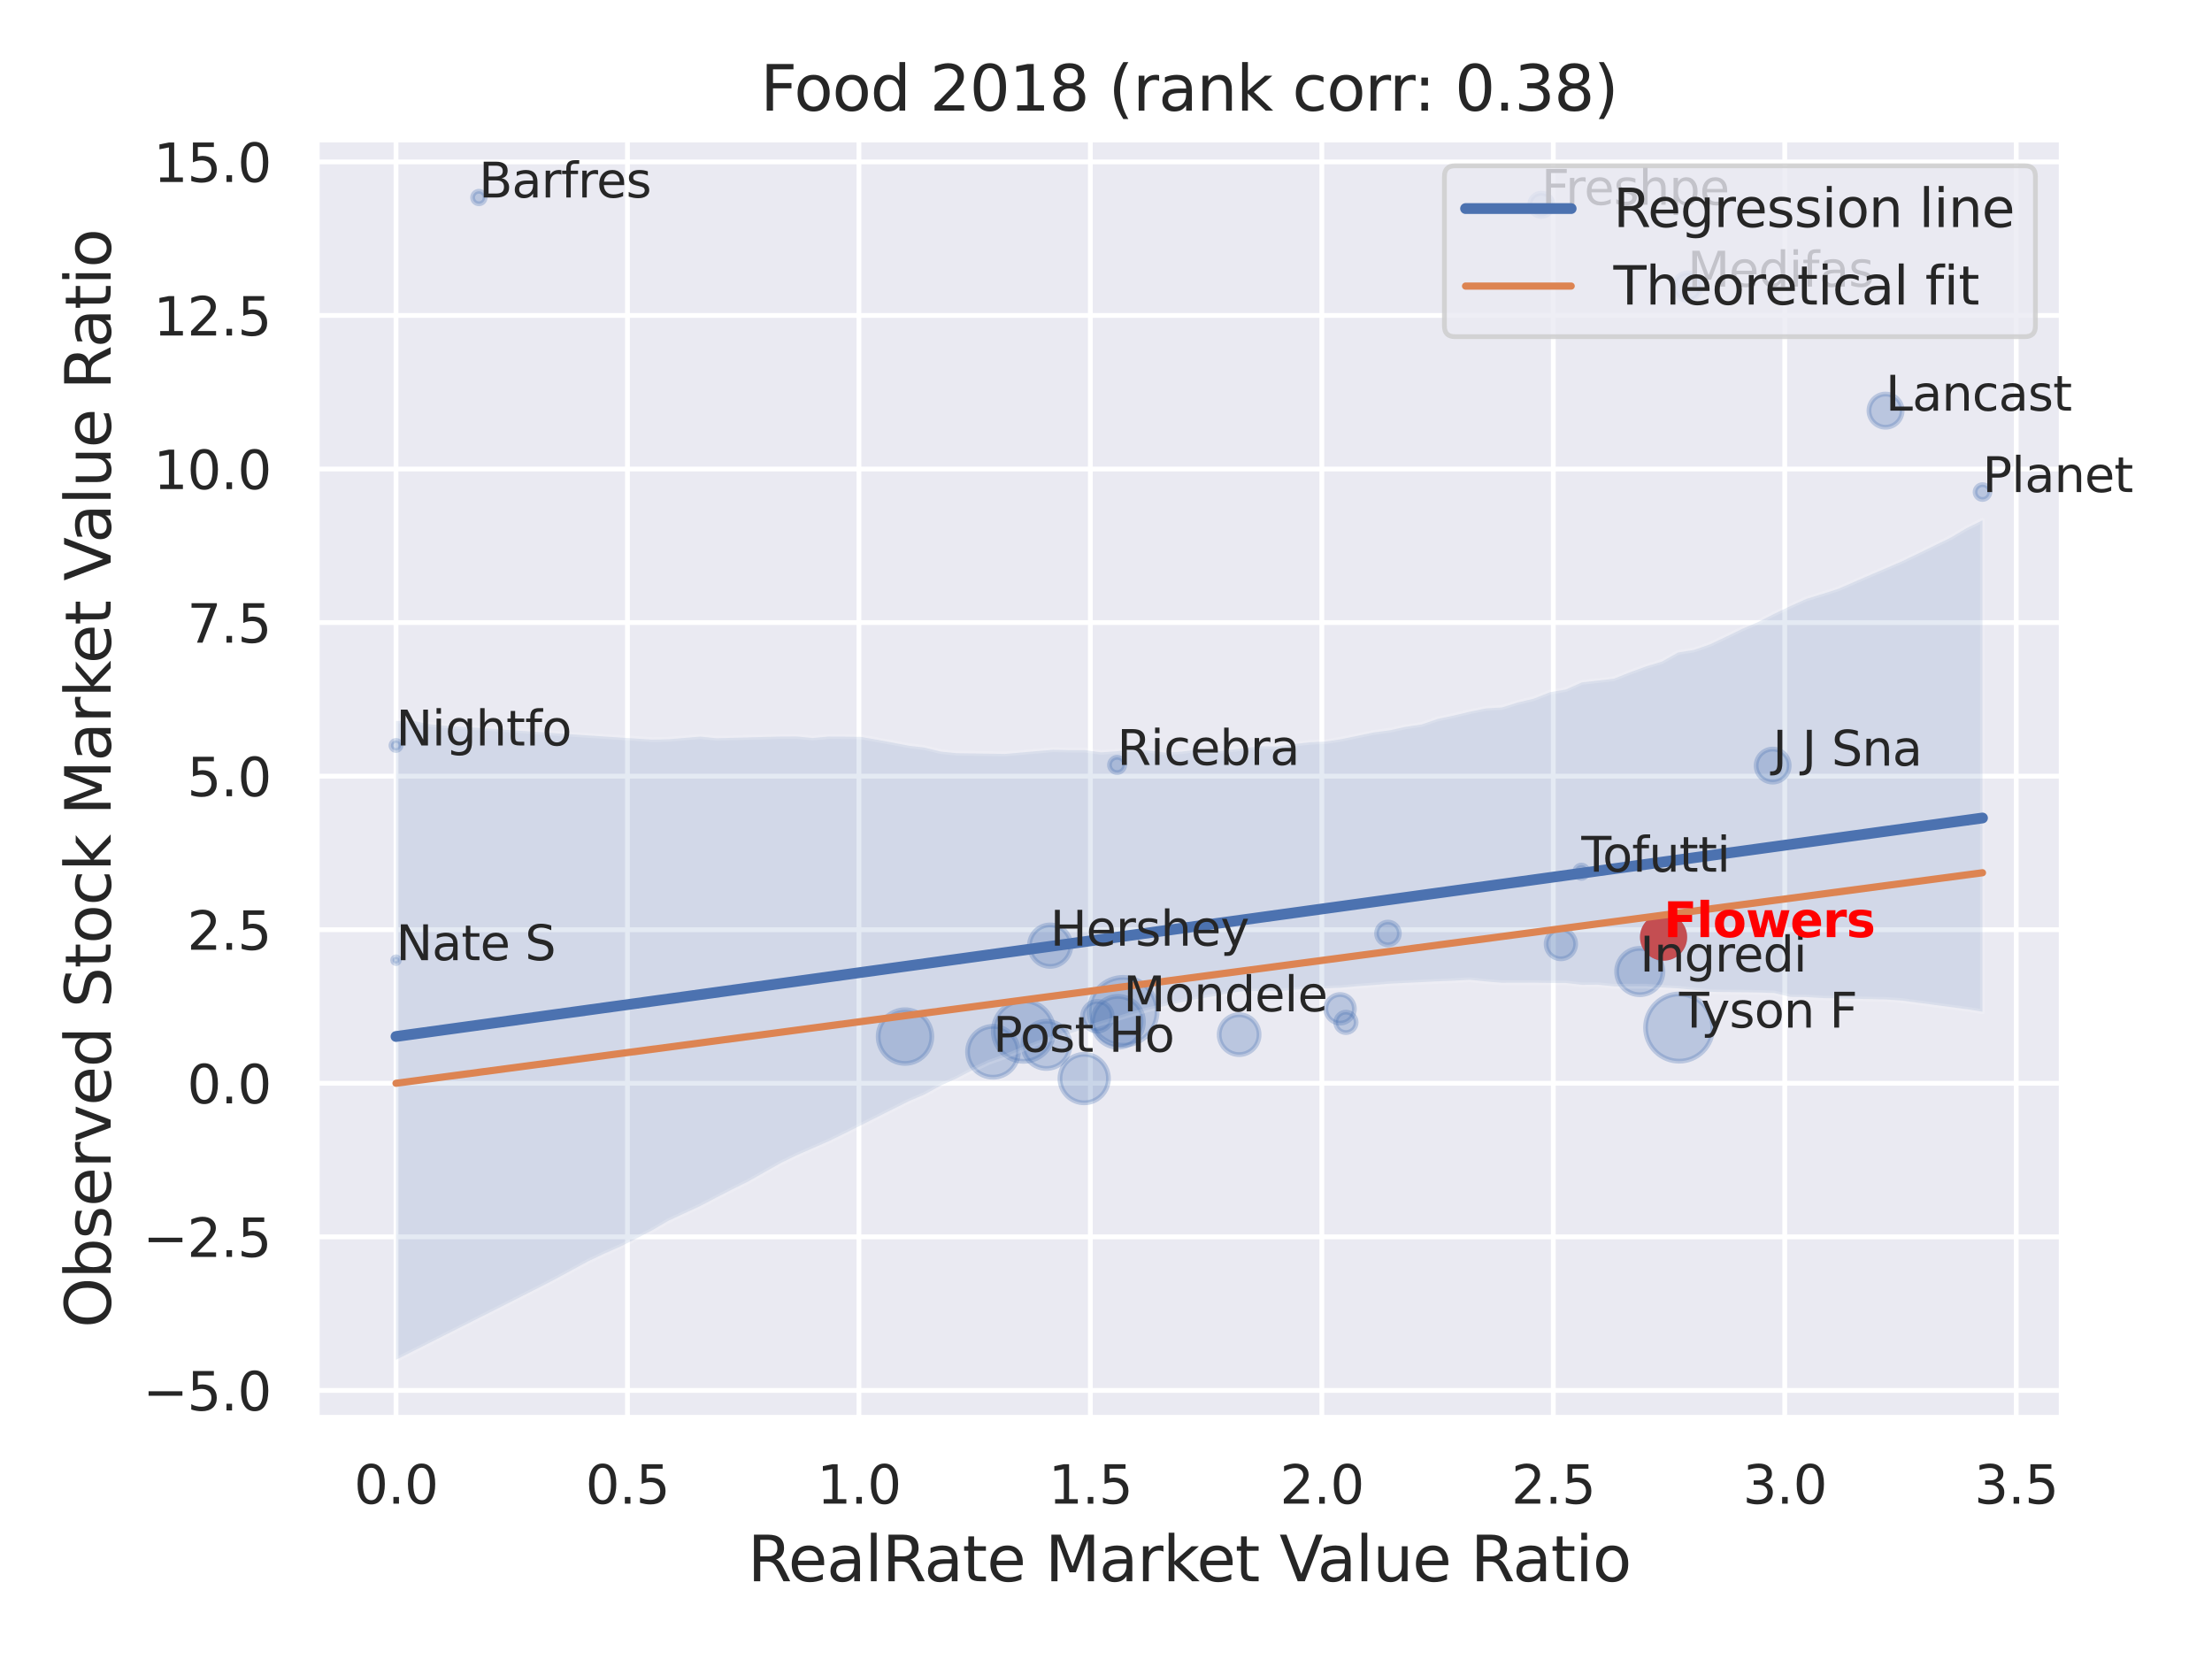 <?xml version="1.0" encoding="utf-8" standalone="no"?>
<!DOCTYPE svg PUBLIC "-//W3C//DTD SVG 1.1//EN"
  "http://www.w3.org/Graphics/SVG/1.1/DTD/svg11.dtd">
<svg xmlns:xlink="http://www.w3.org/1999/xlink" width="460.8pt" height="345.6pt" viewBox="0 0 460.8 345.6" xmlns="http://www.w3.org/2000/svg" version="1.1">
 <defs>
  <style type="text/css">*{stroke-linejoin: round; stroke-linecap: butt}</style>
 </defs>
 <g id="figure_1">
  <g id="patch_1">
   <path d="M 0 345.6 
L 460.8 345.6 
L 460.8 0 
L 0 0 
z
" style="fill: #ffffff"/>
  </g>
  <g id="axes_1">
   <g id="patch_2">
    <path d="M 65.97 295.38 
L 429.513 295.38 
L 429.513 29.04 
L 65.97 29.04 
z
" style="fill: #eaeaf2"/>
   </g>
   <g id="matplotlib.axis_1">
    <g id="xtick_1">
     <g id="line2d_1">
      <path d="M 82.495 295.38 
L 82.495 29.04 
" clip-path="url(#p77bac42f94)" style="fill: none; stroke: #ffffff; stroke-linecap: round"/>
     </g>
     <g id="text_1">
      <!-- 0.0 -->
      <g style="fill: #262626" transform="translate(73.748 313.238) scale(0.11 -0.11)">
       <defs>
        <path id="DejaVuSans-30" d="M 2034 4250 
Q 1547 4250 1301 3770 
Q 1056 3291 1056 2328 
Q 1056 1369 1301 889 
Q 1547 409 2034 409 
Q 2525 409 2770 889 
Q 3016 1369 3016 2328 
Q 3016 3291 2770 3770 
Q 2525 4250 2034 4250 
z
M 2034 4750 
Q 2819 4750 3233 4129 
Q 3647 3509 3647 2328 
Q 3647 1150 3233 529 
Q 2819 -91 2034 -91 
Q 1250 -91 836 529 
Q 422 1150 422 2328 
Q 422 3509 836 4129 
Q 1250 4750 2034 4750 
z
" transform="scale(0.016)"/>
        <path id="DejaVuSans-2e" d="M 684 794 
L 1344 794 
L 1344 0 
L 684 0 
L 684 794 
z
" transform="scale(0.016)"/>
       </defs>
       <use xlink:href="#DejaVuSans-30"/>
       <use xlink:href="#DejaVuSans-2e" x="63.623"/>
       <use xlink:href="#DejaVuSans-30" x="95.41"/>
      </g>
     </g>
    </g>
    <g id="xtick_2">
     <g id="line2d_2">
      <path d="M 130.711 295.38 
L 130.711 29.04 
" clip-path="url(#p77bac42f94)" style="fill: none; stroke: #ffffff; stroke-linecap: round"/>
     </g>
     <g id="text_2">
      <!-- 0.5 -->
      <g style="fill: #262626" transform="translate(121.965 313.238) scale(0.11 -0.11)">
       <defs>
        <path id="DejaVuSans-35" d="M 691 4666 
L 3169 4666 
L 3169 4134 
L 1269 4134 
L 1269 2991 
Q 1406 3038 1543 3061 
Q 1681 3084 1819 3084 
Q 2600 3084 3056 2656 
Q 3513 2228 3513 1497 
Q 3513 744 3044 326 
Q 2575 -91 1722 -91 
Q 1428 -91 1123 -41 
Q 819 9 494 109 
L 494 744 
Q 775 591 1075 516 
Q 1375 441 1709 441 
Q 2250 441 2565 725 
Q 2881 1009 2881 1497 
Q 2881 1984 2565 2268 
Q 2250 2553 1709 2553 
Q 1456 2553 1204 2497 
Q 953 2441 691 2322 
L 691 4666 
z
" transform="scale(0.016)"/>
       </defs>
       <use xlink:href="#DejaVuSans-30"/>
       <use xlink:href="#DejaVuSans-2e" x="63.623"/>
       <use xlink:href="#DejaVuSans-35" x="95.41"/>
      </g>
     </g>
    </g>
    <g id="xtick_3">
     <g id="line2d_3">
      <path d="M 178.928 295.38 
L 178.928 29.04 
" clip-path="url(#p77bac42f94)" style="fill: none; stroke: #ffffff; stroke-linecap: round"/>
     </g>
     <g id="text_3">
      <!-- 1.0 -->
      <g style="fill: #262626" transform="translate(170.181 313.238) scale(0.11 -0.11)">
       <defs>
        <path id="DejaVuSans-31" d="M 794 531 
L 1825 531 
L 1825 4091 
L 703 3866 
L 703 4441 
L 1819 4666 
L 2450 4666 
L 2450 531 
L 3481 531 
L 3481 0 
L 794 0 
L 794 531 
z
" transform="scale(0.016)"/>
       </defs>
       <use xlink:href="#DejaVuSans-31"/>
       <use xlink:href="#DejaVuSans-2e" x="63.623"/>
       <use xlink:href="#DejaVuSans-30" x="95.41"/>
      </g>
     </g>
    </g>
    <g id="xtick_4">
     <g id="line2d_4">
      <path d="M 227.145 295.38 
L 227.145 29.04 
" clip-path="url(#p77bac42f94)" style="fill: none; stroke: #ffffff; stroke-linecap: round"/>
     </g>
     <g id="text_4">
      <!-- 1.5 -->
      <g style="fill: #262626" transform="translate(218.398 313.238) scale(0.11 -0.11)">
       <use xlink:href="#DejaVuSans-31"/>
       <use xlink:href="#DejaVuSans-2e" x="63.623"/>
       <use xlink:href="#DejaVuSans-35" x="95.41"/>
      </g>
     </g>
    </g>
    <g id="xtick_5">
     <g id="line2d_5">
      <path d="M 275.361 295.38 
L 275.361 29.04 
" clip-path="url(#p77bac42f94)" style="fill: none; stroke: #ffffff; stroke-linecap: round"/>
     </g>
     <g id="text_5">
      <!-- 2.0 -->
      <g style="fill: #262626" transform="translate(266.615 313.238) scale(0.11 -0.11)">
       <defs>
        <path id="DejaVuSans-32" d="M 1228 531 
L 3431 531 
L 3431 0 
L 469 0 
L 469 531 
Q 828 903 1448 1529 
Q 2069 2156 2228 2338 
Q 2531 2678 2651 2914 
Q 2772 3150 2772 3378 
Q 2772 3750 2511 3984 
Q 2250 4219 1831 4219 
Q 1534 4219 1204 4116 
Q 875 4013 500 3803 
L 500 4441 
Q 881 4594 1212 4672 
Q 1544 4750 1819 4750 
Q 2544 4750 2975 4387 
Q 3406 4025 3406 3419 
Q 3406 3131 3298 2873 
Q 3191 2616 2906 2266 
Q 2828 2175 2409 1742 
Q 1991 1309 1228 531 
z
" transform="scale(0.016)"/>
       </defs>
       <use xlink:href="#DejaVuSans-32"/>
       <use xlink:href="#DejaVuSans-2e" x="63.623"/>
       <use xlink:href="#DejaVuSans-30" x="95.41"/>
      </g>
     </g>
    </g>
    <g id="xtick_6">
     <g id="line2d_6">
      <path d="M 323.578 295.38 
L 323.578 29.04 
" clip-path="url(#p77bac42f94)" style="fill: none; stroke: #ffffff; stroke-linecap: round"/>
     </g>
     <g id="text_6">
      <!-- 2.5 -->
      <g style="fill: #262626" transform="translate(314.831 313.238) scale(0.11 -0.11)">
       <use xlink:href="#DejaVuSans-32"/>
       <use xlink:href="#DejaVuSans-2e" x="63.623"/>
       <use xlink:href="#DejaVuSans-35" x="95.41"/>
      </g>
     </g>
    </g>
    <g id="xtick_7">
     <g id="line2d_7">
      <path d="M 371.795 295.38 
L 371.795 29.04 
" clip-path="url(#p77bac42f94)" style="fill: none; stroke: #ffffff; stroke-linecap: round"/>
     </g>
     <g id="text_7">
      <!-- 3.0 -->
      <g style="fill: #262626" transform="translate(363.048 313.238) scale(0.11 -0.11)">
       <defs>
        <path id="DejaVuSans-33" d="M 2597 2516 
Q 3050 2419 3304 2112 
Q 3559 1806 3559 1356 
Q 3559 666 3084 287 
Q 2609 -91 1734 -91 
Q 1441 -91 1130 -33 
Q 819 25 488 141 
L 488 750 
Q 750 597 1062 519 
Q 1375 441 1716 441 
Q 2309 441 2620 675 
Q 2931 909 2931 1356 
Q 2931 1769 2642 2001 
Q 2353 2234 1838 2234 
L 1294 2234 
L 1294 2753 
L 1863 2753 
Q 2328 2753 2575 2939 
Q 2822 3125 2822 3475 
Q 2822 3834 2567 4026 
Q 2313 4219 1838 4219 
Q 1578 4219 1281 4162 
Q 984 4106 628 3988 
L 628 4550 
Q 988 4650 1302 4700 
Q 1616 4750 1894 4750 
Q 2613 4750 3031 4423 
Q 3450 4097 3450 3541 
Q 3450 3153 3228 2886 
Q 3006 2619 2597 2516 
z
" transform="scale(0.016)"/>
       </defs>
       <use xlink:href="#DejaVuSans-33"/>
       <use xlink:href="#DejaVuSans-2e" x="63.623"/>
       <use xlink:href="#DejaVuSans-30" x="95.41"/>
      </g>
     </g>
    </g>
    <g id="xtick_8">
     <g id="line2d_8">
      <path d="M 420.011 295.38 
L 420.011 29.04 
" clip-path="url(#p77bac42f94)" style="fill: none; stroke: #ffffff; stroke-linecap: round"/>
     </g>
     <g id="text_8">
      <!-- 3.5 -->
      <g style="fill: #262626" transform="translate(411.265 313.238) scale(0.11 -0.11)">
       <use xlink:href="#DejaVuSans-33"/>
       <use xlink:href="#DejaVuSans-2e" x="63.623"/>
       <use xlink:href="#DejaVuSans-35" x="95.41"/>
      </g>
     </g>
    </g>
    <g id="text_9">
     <!-- RealRate Market Value Ratio -->
     <g style="fill: #262626" transform="translate(155.755 329.404) scale(0.13 -0.13)">
      <defs>
       <path id="DejaVuSans-52" d="M 2841 2188 
Q 3044 2119 3236 1894 
Q 3428 1669 3622 1275 
L 4263 0 
L 3584 0 
L 2988 1197 
Q 2756 1666 2539 1819 
Q 2322 1972 1947 1972 
L 1259 1972 
L 1259 0 
L 628 0 
L 628 4666 
L 2053 4666 
Q 2853 4666 3247 4331 
Q 3641 3997 3641 3322 
Q 3641 2881 3436 2590 
Q 3231 2300 2841 2188 
z
M 1259 4147 
L 1259 2491 
L 2053 2491 
Q 2509 2491 2742 2702 
Q 2975 2913 2975 3322 
Q 2975 3731 2742 3939 
Q 2509 4147 2053 4147 
L 1259 4147 
z
" transform="scale(0.016)"/>
       <path id="DejaVuSans-65" d="M 3597 1894 
L 3597 1613 
L 953 1613 
Q 991 1019 1311 708 
Q 1631 397 2203 397 
Q 2534 397 2845 478 
Q 3156 559 3463 722 
L 3463 178 
Q 3153 47 2828 -22 
Q 2503 -91 2169 -91 
Q 1331 -91 842 396 
Q 353 884 353 1716 
Q 353 2575 817 3079 
Q 1281 3584 2069 3584 
Q 2775 3584 3186 3129 
Q 3597 2675 3597 1894 
z
M 3022 2063 
Q 3016 2534 2758 2815 
Q 2500 3097 2075 3097 
Q 1594 3097 1305 2825 
Q 1016 2553 972 2059 
L 3022 2063 
z
" transform="scale(0.016)"/>
       <path id="DejaVuSans-61" d="M 2194 1759 
Q 1497 1759 1228 1600 
Q 959 1441 959 1056 
Q 959 750 1161 570 
Q 1363 391 1709 391 
Q 2188 391 2477 730 
Q 2766 1069 2766 1631 
L 2766 1759 
L 2194 1759 
z
M 3341 1997 
L 3341 0 
L 2766 0 
L 2766 531 
Q 2569 213 2275 61 
Q 1981 -91 1556 -91 
Q 1019 -91 701 211 
Q 384 513 384 1019 
Q 384 1609 779 1909 
Q 1175 2209 1959 2209 
L 2766 2209 
L 2766 2266 
Q 2766 2663 2505 2880 
Q 2244 3097 1772 3097 
Q 1472 3097 1187 3025 
Q 903 2953 641 2809 
L 641 3341 
Q 956 3463 1253 3523 
Q 1550 3584 1831 3584 
Q 2591 3584 2966 3190 
Q 3341 2797 3341 1997 
z
" transform="scale(0.016)"/>
       <path id="DejaVuSans-6c" d="M 603 4863 
L 1178 4863 
L 1178 0 
L 603 0 
L 603 4863 
z
" transform="scale(0.016)"/>
       <path id="DejaVuSans-74" d="M 1172 4494 
L 1172 3500 
L 2356 3500 
L 2356 3053 
L 1172 3053 
L 1172 1153 
Q 1172 725 1289 603 
Q 1406 481 1766 481 
L 2356 481 
L 2356 0 
L 1766 0 
Q 1100 0 847 248 
Q 594 497 594 1153 
L 594 3053 
L 172 3053 
L 172 3500 
L 594 3500 
L 594 4494 
L 1172 4494 
z
" transform="scale(0.016)"/>
       <path id="DejaVuSans-20" transform="scale(0.016)"/>
       <path id="DejaVuSans-4d" d="M 628 4666 
L 1569 4666 
L 2759 1491 
L 3956 4666 
L 4897 4666 
L 4897 0 
L 4281 0 
L 4281 4097 
L 3078 897 
L 2444 897 
L 1241 4097 
L 1241 0 
L 628 0 
L 628 4666 
z
" transform="scale(0.016)"/>
       <path id="DejaVuSans-72" d="M 2631 2963 
Q 2534 3019 2420 3045 
Q 2306 3072 2169 3072 
Q 1681 3072 1420 2755 
Q 1159 2438 1159 1844 
L 1159 0 
L 581 0 
L 581 3500 
L 1159 3500 
L 1159 2956 
Q 1341 3275 1631 3429 
Q 1922 3584 2338 3584 
Q 2397 3584 2469 3576 
Q 2541 3569 2628 3553 
L 2631 2963 
z
" transform="scale(0.016)"/>
       <path id="DejaVuSans-6b" d="M 581 4863 
L 1159 4863 
L 1159 1991 
L 2875 3500 
L 3609 3500 
L 1753 1863 
L 3688 0 
L 2938 0 
L 1159 1709 
L 1159 0 
L 581 0 
L 581 4863 
z
" transform="scale(0.016)"/>
       <path id="DejaVuSans-56" d="M 1831 0 
L 50 4666 
L 709 4666 
L 2188 738 
L 3669 4666 
L 4325 4666 
L 2547 0 
L 1831 0 
z
" transform="scale(0.016)"/>
       <path id="DejaVuSans-75" d="M 544 1381 
L 544 3500 
L 1119 3500 
L 1119 1403 
Q 1119 906 1312 657 
Q 1506 409 1894 409 
Q 2359 409 2629 706 
Q 2900 1003 2900 1516 
L 2900 3500 
L 3475 3500 
L 3475 0 
L 2900 0 
L 2900 538 
Q 2691 219 2414 64 
Q 2138 -91 1772 -91 
Q 1169 -91 856 284 
Q 544 659 544 1381 
z
M 1991 3584 
L 1991 3584 
z
" transform="scale(0.016)"/>
       <path id="DejaVuSans-69" d="M 603 3500 
L 1178 3500 
L 1178 0 
L 603 0 
L 603 3500 
z
M 603 4863 
L 1178 4863 
L 1178 4134 
L 603 4134 
L 603 4863 
z
" transform="scale(0.016)"/>
       <path id="DejaVuSans-6f" d="M 1959 3097 
Q 1497 3097 1228 2736 
Q 959 2375 959 1747 
Q 959 1119 1226 758 
Q 1494 397 1959 397 
Q 2419 397 2687 759 
Q 2956 1122 2956 1747 
Q 2956 2369 2687 2733 
Q 2419 3097 1959 3097 
z
M 1959 3584 
Q 2709 3584 3137 3096 
Q 3566 2609 3566 1747 
Q 3566 888 3137 398 
Q 2709 -91 1959 -91 
Q 1206 -91 779 398 
Q 353 888 353 1747 
Q 353 2609 779 3096 
Q 1206 3584 1959 3584 
z
" transform="scale(0.016)"/>
      </defs>
      <use xlink:href="#DejaVuSans-52"/>
      <use xlink:href="#DejaVuSans-65" x="64.982"/>
      <use xlink:href="#DejaVuSans-61" x="126.506"/>
      <use xlink:href="#DejaVuSans-6c" x="187.785"/>
      <use xlink:href="#DejaVuSans-52" x="215.568"/>
      <use xlink:href="#DejaVuSans-61" x="282.801"/>
      <use xlink:href="#DejaVuSans-74" x="344.08"/>
      <use xlink:href="#DejaVuSans-65" x="383.289"/>
      <use xlink:href="#DejaVuSans-20" x="444.812"/>
      <use xlink:href="#DejaVuSans-4d" x="476.6"/>
      <use xlink:href="#DejaVuSans-61" x="562.879"/>
      <use xlink:href="#DejaVuSans-72" x="624.158"/>
      <use xlink:href="#DejaVuSans-6b" x="665.271"/>
      <use xlink:href="#DejaVuSans-65" x="719.557"/>
      <use xlink:href="#DejaVuSans-74" x="781.08"/>
      <use xlink:href="#DejaVuSans-20" x="820.289"/>
      <use xlink:href="#DejaVuSans-56" x="852.076"/>
      <use xlink:href="#DejaVuSans-61" x="912.734"/>
      <use xlink:href="#DejaVuSans-6c" x="974.014"/>
      <use xlink:href="#DejaVuSans-75" x="1001.797"/>
      <use xlink:href="#DejaVuSans-65" x="1065.176"/>
      <use xlink:href="#DejaVuSans-20" x="1126.699"/>
      <use xlink:href="#DejaVuSans-52" x="1158.486"/>
      <use xlink:href="#DejaVuSans-61" x="1225.719"/>
      <use xlink:href="#DejaVuSans-74" x="1286.998"/>
      <use xlink:href="#DejaVuSans-69" x="1326.207"/>
      <use xlink:href="#DejaVuSans-6f" x="1353.99"/>
     </g>
    </g>
   </g>
   <g id="matplotlib.axis_2">
    <g id="ytick_1">
     <g id="line2d_9">
      <path d="M 65.97 289.645 
L 429.513 289.645 
" clip-path="url(#p77bac42f94)" style="fill: none; stroke: #ffffff; stroke-linecap: round"/>
     </g>
     <g id="text_10">
      <!-- −5.0 -->
      <g style="fill: #262626" transform="translate(29.759 293.824) scale(0.11 -0.11)">
       <defs>
        <path id="DejaVuSans-2212" d="M 678 2272 
L 4684 2272 
L 4684 1741 
L 678 1741 
L 678 2272 
z
" transform="scale(0.016)"/>
       </defs>
       <use xlink:href="#DejaVuSans-2212"/>
       <use xlink:href="#DejaVuSans-35" x="83.789"/>
       <use xlink:href="#DejaVuSans-2e" x="147.412"/>
       <use xlink:href="#DejaVuSans-30" x="179.199"/>
      </g>
     </g>
    </g>
    <g id="ytick_2">
     <g id="line2d_10">
      <path d="M 65.97 257.655 
L 429.513 257.655 
" clip-path="url(#p77bac42f94)" style="fill: none; stroke: #ffffff; stroke-linecap: round"/>
     </g>
     <g id="text_11">
      <!-- −2.5 -->
      <g style="fill: #262626" transform="translate(29.759 261.834) scale(0.11 -0.11)">
       <use xlink:href="#DejaVuSans-2212"/>
       <use xlink:href="#DejaVuSans-32" x="83.789"/>
       <use xlink:href="#DejaVuSans-2e" x="147.412"/>
       <use xlink:href="#DejaVuSans-35" x="179.199"/>
      </g>
     </g>
    </g>
    <g id="ytick_3">
     <g id="line2d_11">
      <path d="M 65.97 225.665 
L 429.513 225.665 
" clip-path="url(#p77bac42f94)" style="fill: none; stroke: #ffffff; stroke-linecap: round"/>
     </g>
     <g id="text_12">
      <!-- 0.0 -->
      <g style="fill: #262626" transform="translate(38.977 229.844) scale(0.11 -0.11)">
       <use xlink:href="#DejaVuSans-30"/>
       <use xlink:href="#DejaVuSans-2e" x="63.623"/>
       <use xlink:href="#DejaVuSans-30" x="95.41"/>
      </g>
     </g>
    </g>
    <g id="ytick_4">
     <g id="line2d_12">
      <path d="M 65.97 193.675 
L 429.513 193.675 
" clip-path="url(#p77bac42f94)" style="fill: none; stroke: #ffffff; stroke-linecap: round"/>
     </g>
     <g id="text_13">
      <!-- 2.5 -->
      <g style="fill: #262626" transform="translate(38.977 197.854) scale(0.11 -0.11)">
       <use xlink:href="#DejaVuSans-32"/>
       <use xlink:href="#DejaVuSans-2e" x="63.623"/>
       <use xlink:href="#DejaVuSans-35" x="95.41"/>
      </g>
     </g>
    </g>
    <g id="ytick_5">
     <g id="line2d_13">
      <path d="M 65.97 161.685 
L 429.513 161.685 
" clip-path="url(#p77bac42f94)" style="fill: none; stroke: #ffffff; stroke-linecap: round"/>
     </g>
     <g id="text_14">
      <!-- 5.0 -->
      <g style="fill: #262626" transform="translate(38.977 165.864) scale(0.11 -0.11)">
       <use xlink:href="#DejaVuSans-35"/>
       <use xlink:href="#DejaVuSans-2e" x="63.623"/>
       <use xlink:href="#DejaVuSans-30" x="95.41"/>
      </g>
     </g>
    </g>
    <g id="ytick_6">
     <g id="line2d_14">
      <path d="M 65.97 129.695 
L 429.513 129.695 
" clip-path="url(#p77bac42f94)" style="fill: none; stroke: #ffffff; stroke-linecap: round"/>
     </g>
     <g id="text_15">
      <!-- 7.5 -->
      <g style="fill: #262626" transform="translate(38.977 133.874) scale(0.11 -0.11)">
       <defs>
        <path id="DejaVuSans-37" d="M 525 4666 
L 3525 4666 
L 3525 4397 
L 1831 0 
L 1172 0 
L 2766 4134 
L 525 4134 
L 525 4666 
z
" transform="scale(0.016)"/>
       </defs>
       <use xlink:href="#DejaVuSans-37"/>
       <use xlink:href="#DejaVuSans-2e" x="63.623"/>
       <use xlink:href="#DejaVuSans-35" x="95.41"/>
      </g>
     </g>
    </g>
    <g id="ytick_7">
     <g id="line2d_15">
      <path d="M 65.97 97.704 
L 429.513 97.704 
" clip-path="url(#p77bac42f94)" style="fill: none; stroke: #ffffff; stroke-linecap: round"/>
     </g>
     <g id="text_16">
      <!-- 10.0 -->
      <g style="fill: #262626" transform="translate(31.978 101.884) scale(0.11 -0.11)">
       <use xlink:href="#DejaVuSans-31"/>
       <use xlink:href="#DejaVuSans-30" x="63.623"/>
       <use xlink:href="#DejaVuSans-2e" x="127.246"/>
       <use xlink:href="#DejaVuSans-30" x="159.033"/>
      </g>
     </g>
    </g>
    <g id="ytick_8">
     <g id="line2d_16">
      <path d="M 65.97 65.714 
L 429.513 65.714 
" clip-path="url(#p77bac42f94)" style="fill: none; stroke: #ffffff; stroke-linecap: round"/>
     </g>
     <g id="text_17">
      <!-- 12.5 -->
      <g style="fill: #262626" transform="translate(31.978 69.893) scale(0.11 -0.11)">
       <use xlink:href="#DejaVuSans-31"/>
       <use xlink:href="#DejaVuSans-32" x="63.623"/>
       <use xlink:href="#DejaVuSans-2e" x="127.246"/>
       <use xlink:href="#DejaVuSans-35" x="159.033"/>
      </g>
     </g>
    </g>
    <g id="ytick_9">
     <g id="line2d_17">
      <path d="M 65.97 33.724 
L 429.513 33.724 
" clip-path="url(#p77bac42f94)" style="fill: none; stroke: #ffffff; stroke-linecap: round"/>
     </g>
     <g id="text_18">
      <!-- 15.0 -->
      <g style="fill: #262626" transform="translate(31.978 37.903) scale(0.11 -0.11)">
       <use xlink:href="#DejaVuSans-31"/>
       <use xlink:href="#DejaVuSans-35" x="63.623"/>
       <use xlink:href="#DejaVuSans-2e" x="127.246"/>
       <use xlink:href="#DejaVuSans-30" x="159.033"/>
      </g>
     </g>
    </g>
    <g id="text_19">
     <!-- Observed Stock Market Value Ratio -->
     <g style="fill: #262626" transform="translate(23.055 276.612) rotate(-90) scale(0.13 -0.13)">
      <defs>
       <path id="DejaVuSans-4f" d="M 2522 4238 
Q 1834 4238 1429 3725 
Q 1025 3213 1025 2328 
Q 1025 1447 1429 934 
Q 1834 422 2522 422 
Q 3209 422 3611 934 
Q 4013 1447 4013 2328 
Q 4013 3213 3611 3725 
Q 3209 4238 2522 4238 
z
M 2522 4750 
Q 3503 4750 4090 4092 
Q 4678 3434 4678 2328 
Q 4678 1225 4090 567 
Q 3503 -91 2522 -91 
Q 1538 -91 948 565 
Q 359 1222 359 2328 
Q 359 3434 948 4092 
Q 1538 4750 2522 4750 
z
" transform="scale(0.016)"/>
       <path id="DejaVuSans-62" d="M 3116 1747 
Q 3116 2381 2855 2742 
Q 2594 3103 2138 3103 
Q 1681 3103 1420 2742 
Q 1159 2381 1159 1747 
Q 1159 1113 1420 752 
Q 1681 391 2138 391 
Q 2594 391 2855 752 
Q 3116 1113 3116 1747 
z
M 1159 2969 
Q 1341 3281 1617 3432 
Q 1894 3584 2278 3584 
Q 2916 3584 3314 3078 
Q 3713 2572 3713 1747 
Q 3713 922 3314 415 
Q 2916 -91 2278 -91 
Q 1894 -91 1617 61 
Q 1341 213 1159 525 
L 1159 0 
L 581 0 
L 581 4863 
L 1159 4863 
L 1159 2969 
z
" transform="scale(0.016)"/>
       <path id="DejaVuSans-73" d="M 2834 3397 
L 2834 2853 
Q 2591 2978 2328 3040 
Q 2066 3103 1784 3103 
Q 1356 3103 1142 2972 
Q 928 2841 928 2578 
Q 928 2378 1081 2264 
Q 1234 2150 1697 2047 
L 1894 2003 
Q 2506 1872 2764 1633 
Q 3022 1394 3022 966 
Q 3022 478 2636 193 
Q 2250 -91 1575 -91 
Q 1294 -91 989 -36 
Q 684 19 347 128 
L 347 722 
Q 666 556 975 473 
Q 1284 391 1588 391 
Q 1994 391 2212 530 
Q 2431 669 2431 922 
Q 2431 1156 2273 1281 
Q 2116 1406 1581 1522 
L 1381 1569 
Q 847 1681 609 1914 
Q 372 2147 372 2553 
Q 372 3047 722 3315 
Q 1072 3584 1716 3584 
Q 2034 3584 2315 3537 
Q 2597 3491 2834 3397 
z
" transform="scale(0.016)"/>
       <path id="DejaVuSans-76" d="M 191 3500 
L 800 3500 
L 1894 563 
L 2988 3500 
L 3597 3500 
L 2284 0 
L 1503 0 
L 191 3500 
z
" transform="scale(0.016)"/>
       <path id="DejaVuSans-64" d="M 2906 2969 
L 2906 4863 
L 3481 4863 
L 3481 0 
L 2906 0 
L 2906 525 
Q 2725 213 2448 61 
Q 2172 -91 1784 -91 
Q 1150 -91 751 415 
Q 353 922 353 1747 
Q 353 2572 751 3078 
Q 1150 3584 1784 3584 
Q 2172 3584 2448 3432 
Q 2725 3281 2906 2969 
z
M 947 1747 
Q 947 1113 1208 752 
Q 1469 391 1925 391 
Q 2381 391 2643 752 
Q 2906 1113 2906 1747 
Q 2906 2381 2643 2742 
Q 2381 3103 1925 3103 
Q 1469 3103 1208 2742 
Q 947 2381 947 1747 
z
" transform="scale(0.016)"/>
       <path id="DejaVuSans-53" d="M 3425 4513 
L 3425 3897 
Q 3066 4069 2747 4153 
Q 2428 4238 2131 4238 
Q 1616 4238 1336 4038 
Q 1056 3838 1056 3469 
Q 1056 3159 1242 3001 
Q 1428 2844 1947 2747 
L 2328 2669 
Q 3034 2534 3370 2195 
Q 3706 1856 3706 1288 
Q 3706 609 3251 259 
Q 2797 -91 1919 -91 
Q 1588 -91 1214 -16 
Q 841 59 441 206 
L 441 856 
Q 825 641 1194 531 
Q 1563 422 1919 422 
Q 2459 422 2753 634 
Q 3047 847 3047 1241 
Q 3047 1584 2836 1778 
Q 2625 1972 2144 2069 
L 1759 2144 
Q 1053 2284 737 2584 
Q 422 2884 422 3419 
Q 422 4038 858 4394 
Q 1294 4750 2059 4750 
Q 2388 4750 2728 4690 
Q 3069 4631 3425 4513 
z
" transform="scale(0.016)"/>
       <path id="DejaVuSans-63" d="M 3122 3366 
L 3122 2828 
Q 2878 2963 2633 3030 
Q 2388 3097 2138 3097 
Q 1578 3097 1268 2742 
Q 959 2388 959 1747 
Q 959 1106 1268 751 
Q 1578 397 2138 397 
Q 2388 397 2633 464 
Q 2878 531 3122 666 
L 3122 134 
Q 2881 22 2623 -34 
Q 2366 -91 2075 -91 
Q 1284 -91 818 406 
Q 353 903 353 1747 
Q 353 2603 823 3093 
Q 1294 3584 2113 3584 
Q 2378 3584 2631 3529 
Q 2884 3475 3122 3366 
z
" transform="scale(0.016)"/>
      </defs>
      <use xlink:href="#DejaVuSans-4f"/>
      <use xlink:href="#DejaVuSans-62" x="78.711"/>
      <use xlink:href="#DejaVuSans-73" x="142.188"/>
      <use xlink:href="#DejaVuSans-65" x="194.287"/>
      <use xlink:href="#DejaVuSans-72" x="255.811"/>
      <use xlink:href="#DejaVuSans-76" x="296.924"/>
      <use xlink:href="#DejaVuSans-65" x="356.104"/>
      <use xlink:href="#DejaVuSans-64" x="417.627"/>
      <use xlink:href="#DejaVuSans-20" x="481.104"/>
      <use xlink:href="#DejaVuSans-53" x="512.891"/>
      <use xlink:href="#DejaVuSans-74" x="576.367"/>
      <use xlink:href="#DejaVuSans-6f" x="615.576"/>
      <use xlink:href="#DejaVuSans-63" x="676.758"/>
      <use xlink:href="#DejaVuSans-6b" x="731.738"/>
      <use xlink:href="#DejaVuSans-20" x="789.648"/>
      <use xlink:href="#DejaVuSans-4d" x="821.436"/>
      <use xlink:href="#DejaVuSans-61" x="907.715"/>
      <use xlink:href="#DejaVuSans-72" x="968.994"/>
      <use xlink:href="#DejaVuSans-6b" x="1010.107"/>
      <use xlink:href="#DejaVuSans-65" x="1064.393"/>
      <use xlink:href="#DejaVuSans-74" x="1125.916"/>
      <use xlink:href="#DejaVuSans-20" x="1165.125"/>
      <use xlink:href="#DejaVuSans-56" x="1196.912"/>
      <use xlink:href="#DejaVuSans-61" x="1257.57"/>
      <use xlink:href="#DejaVuSans-6c" x="1318.85"/>
      <use xlink:href="#DejaVuSans-75" x="1346.633"/>
      <use xlink:href="#DejaVuSans-65" x="1410.012"/>
      <use xlink:href="#DejaVuSans-20" x="1471.535"/>
      <use xlink:href="#DejaVuSans-52" x="1503.322"/>
      <use xlink:href="#DejaVuSans-61" x="1570.555"/>
      <use xlink:href="#DejaVuSans-74" x="1631.834"/>
      <use xlink:href="#DejaVuSans-69" x="1671.043"/>
      <use xlink:href="#DejaVuSans-6f" x="1698.826"/>
     </g>
    </g>
   </g>
   <g id="PathCollection_1">
    <path d="M 289.138 196.829 
C 289.769 196.829 290.374 196.579 290.819 196.133 
C 291.265 195.687 291.516 195.082 291.516 194.452 
C 291.516 193.821 291.265 193.216 290.819 192.77 
C 290.374 192.324 289.769 192.074 289.138 192.074 
C 288.508 192.074 287.903 192.324 287.457 192.77 
C 287.011 193.216 286.76 193.821 286.76 194.452 
C 286.76 195.082 287.011 195.687 287.457 196.133 
C 287.903 196.579 288.508 196.829 289.138 196.829 
z
" clip-path="url(#p77bac42f94)" style="fill: #4c72b0; fill-opacity: 0.3; stroke: #4c72b0; stroke-opacity: 0.3"/>
    <path d="M 188.528 221.529 
C 190.01 221.529 191.433 220.939 192.481 219.891 
C 193.53 218.843 194.119 217.42 194.119 215.938 
C 194.119 214.455 193.53 213.033 192.481 211.984 
C 191.433 210.936 190.01 210.347 188.528 210.347 
C 187.045 210.347 185.623 210.936 184.574 211.984 
C 183.526 213.033 182.937 214.455 182.937 215.938 
C 182.937 217.42 183.526 218.843 184.574 219.891 
C 185.623 220.939 187.045 221.529 188.528 221.529 
z
" clip-path="url(#p77bac42f94)" style="fill: #4c72b0; fill-opacity: 0.3; stroke: #4c72b0; stroke-opacity: 0.3"/>
    <path d="M 232.898 218.161 
C 234.304 218.161 235.653 217.602 236.647 216.608 
C 237.641 215.614 238.2 214.266 238.2 212.86 
C 238.2 211.454 237.641 210.105 236.647 209.111 
C 235.653 208.117 234.304 207.558 232.898 207.558 
C 231.492 207.558 230.144 208.117 229.149 209.111 
C 228.155 210.105 227.597 211.454 227.597 212.86 
C 227.597 214.266 228.155 215.614 229.149 216.608 
C 230.144 217.602 231.492 218.161 232.898 218.161 
z
" clip-path="url(#p77bac42f94)" style="fill: #4c72b0; fill-opacity: 0.3; stroke: #4c72b0; stroke-opacity: 0.3"/>
    <path d="M 228.609 214.801 
C 229.43 214.801 230.216 214.475 230.797 213.895 
C 231.377 213.315 231.703 212.528 231.703 211.708 
C 231.703 210.887 231.377 210.101 230.797 209.52 
C 230.216 208.94 229.43 208.614 228.609 208.614 
C 227.789 208.614 227.002 208.94 226.422 209.52 
C 225.842 210.101 225.516 210.887 225.516 211.708 
C 225.516 212.528 225.842 213.315 226.422 213.895 
C 227.002 214.475 227.789 214.801 228.609 214.801 
z
" clip-path="url(#p77bac42f94)" style="fill: #4c72b0; fill-opacity: 0.3; stroke: #4c72b0; stroke-opacity: 0.3"/>
    <path d="M 213.221 221.094 
C 214.893 221.094 216.497 220.43 217.679 219.248 
C 218.861 218.066 219.525 216.462 219.525 214.791 
C 219.525 213.119 218.861 211.515 217.679 210.333 
C 216.497 209.151 214.893 208.487 213.221 208.487 
C 211.55 208.487 209.946 209.151 208.764 210.333 
C 207.582 211.515 206.918 213.119 206.918 214.791 
C 206.918 216.462 207.582 218.066 208.764 219.248 
C 209.946 220.43 211.55 221.094 213.221 221.094 
z
" clip-path="url(#p77bac42f94)" style="fill: #4c72b0; fill-opacity: 0.3; stroke: #4c72b0; stroke-opacity: 0.3"/>
    <path d="M 218.761 201.318 
C 219.907 201.318 221.006 200.863 221.816 200.052 
C 222.626 199.242 223.081 198.143 223.081 196.998 
C 223.081 195.852 222.626 194.753 221.816 193.943 
C 221.006 193.132 219.907 192.677 218.761 192.677 
C 217.615 192.677 216.516 193.132 215.706 193.943 
C 214.896 194.753 214.441 195.852 214.441 196.998 
C 214.441 198.143 214.896 199.242 215.706 200.052 
C 216.516 200.863 217.615 201.318 218.761 201.318 
z
" clip-path="url(#p77bac42f94)" style="fill: #4c72b0; fill-opacity: 0.3; stroke: #4c72b0; stroke-opacity: 0.3"/>
    <path d="M 392.794 89.001 
C 393.71 89.001 394.59 88.636 395.238 87.988 
C 395.886 87.34 396.25 86.461 396.25 85.544 
C 396.25 84.628 395.886 83.749 395.238 83.1 
C 394.59 82.452 393.71 82.088 392.794 82.088 
C 391.877 82.088 390.998 82.452 390.35 83.1 
C 389.702 83.749 389.338 84.628 389.338 85.544 
C 389.338 86.461 389.702 87.34 390.35 87.988 
C 390.998 88.636 391.877 89.001 392.794 89.001 
z
" clip-path="url(#p77bac42f94)" style="fill: #4c72b0; fill-opacity: 0.3; stroke: #4c72b0; stroke-opacity: 0.3"/>
    <path d="M 225.857 229.736 
C 227.197 229.736 228.482 229.204 229.429 228.257 
C 230.376 227.309 230.909 226.024 230.909 224.684 
C 230.909 223.345 230.376 222.059 229.429 221.112 
C 228.482 220.165 227.197 219.632 225.857 219.632 
C 224.517 219.632 223.232 220.165 222.284 221.112 
C 221.337 222.059 220.805 223.345 220.805 224.684 
C 220.805 226.024 221.337 227.309 222.284 228.257 
C 223.232 229.204 224.517 229.736 225.857 229.736 
z
" clip-path="url(#p77bac42f94)" style="fill: #4c72b0; fill-opacity: 0.3; stroke: #4c72b0; stroke-opacity: 0.3"/>
    <path d="M 325.161 199.738 
C 325.976 199.738 326.759 199.414 327.336 198.838 
C 327.913 198.261 328.237 197.478 328.237 196.662 
C 328.237 195.847 327.913 195.064 327.336 194.487 
C 326.759 193.911 325.976 193.586 325.161 193.586 
C 324.345 193.586 323.562 193.911 322.986 194.487 
C 322.409 195.064 322.085 195.847 322.085 196.662 
C 322.085 197.478 322.409 198.261 322.986 198.838 
C 323.562 199.414 324.345 199.738 325.161 199.738 
z
" clip-path="url(#p77bac42f94)" style="fill: #4c72b0; fill-opacity: 0.3; stroke: #4c72b0; stroke-opacity: 0.3"/>
    <path d="M 349.795 221.063 
C 351.651 221.063 353.431 220.326 354.743 219.014 
C 356.055 217.702 356.792 215.921 356.792 214.066 
C 356.792 212.21 356.055 210.43 354.743 209.118 
C 353.431 207.805 351.651 207.068 349.795 207.068 
C 347.939 207.068 346.159 207.805 344.847 209.118 
C 343.534 210.43 342.797 212.21 342.797 214.066 
C 342.797 215.921 343.534 217.702 344.847 219.014 
C 346.159 220.326 347.939 221.063 349.795 221.063 
z
" clip-path="url(#p77bac42f94)" style="fill: #4c72b0; fill-opacity: 0.3; stroke: #4c72b0; stroke-opacity: 0.3"/>
    <path d="M 329.429 182.977 
C 329.797 182.977 330.15 182.831 330.41 182.571 
C 330.67 182.311 330.816 181.959 330.816 181.591 
C 330.816 181.223 330.67 180.871 330.41 180.611 
C 330.15 180.351 329.797 180.205 329.429 180.205 
C 329.062 180.205 328.709 180.351 328.449 180.611 
C 328.189 180.871 328.043 181.223 328.043 181.591 
C 328.043 181.959 328.189 182.311 328.449 182.571 
C 328.709 182.831 329.062 182.977 329.429 182.977 
z
" clip-path="url(#p77bac42f94)" style="fill: #4c72b0; fill-opacity: 0.3; stroke: #4c72b0; stroke-opacity: 0.3"/>
    <path d="M 369.279 162.935 
C 370.192 162.935 371.067 162.573 371.713 161.927 
C 372.358 161.282 372.721 160.406 372.721 159.493 
C 372.721 158.581 372.358 157.705 371.713 157.06 
C 371.067 156.414 370.192 156.051 369.279 156.051 
C 368.366 156.051 367.491 156.414 366.845 157.06 
C 366.2 157.705 365.837 158.581 365.837 159.493 
C 365.837 160.406 366.2 161.282 366.845 161.927 
C 367.491 162.573 368.366 162.935 369.279 162.935 
z
" clip-path="url(#p77bac42f94)" style="fill: #4c72b0; fill-opacity: 0.3; stroke: #4c72b0; stroke-opacity: 0.3"/>
    <path d="M 280.379 215.105 
C 280.943 215.105 281.485 214.88 281.884 214.481 
C 282.284 214.082 282.508 213.54 282.508 212.975 
C 282.508 212.411 282.284 211.869 281.884 211.47 
C 281.485 211.07 280.943 210.846 280.379 210.846 
C 279.814 210.846 279.272 211.07 278.873 211.47 
C 278.474 211.869 278.249 212.411 278.249 212.975 
C 278.249 213.54 278.474 214.082 278.873 214.481 
C 279.272 214.88 279.814 215.105 280.379 215.105 
z
" clip-path="url(#p77bac42f94)" style="fill: #4c72b0; fill-opacity: 0.3; stroke: #4c72b0; stroke-opacity: 0.3"/>
    <path d="M 351.536 62.559 
C 352.293 62.559 353.02 62.258 353.556 61.723 
C 354.091 61.187 354.392 60.46 354.392 59.703 
C 354.392 58.945 354.091 58.219 353.556 57.683 
C 353.02 57.147 352.293 56.846 351.536 56.846 
C 350.778 56.846 350.052 57.147 349.516 57.683 
C 348.98 58.219 348.679 58.945 348.679 59.703 
C 348.679 60.46 348.98 61.187 349.516 61.723 
C 350.052 62.258 350.778 62.559 351.536 62.559 
z
" clip-path="url(#p77bac42f94)" style="fill: #4c72b0; fill-opacity: 0.3; stroke: #4c72b0; stroke-opacity: 0.3"/>
    <path d="M 258.136 219.692 
C 259.238 219.692 260.295 219.254 261.075 218.475 
C 261.854 217.695 262.292 216.638 262.292 215.536 
C 262.292 214.434 261.854 213.376 261.075 212.597 
C 260.295 211.818 259.238 211.38 258.136 211.38 
C 257.034 211.38 255.977 211.818 255.197 212.597 
C 254.418 213.376 253.98 214.434 253.98 215.536 
C 253.98 216.638 254.418 217.695 255.197 218.475 
C 255.977 219.254 257.034 219.692 258.136 219.692 
z
" clip-path="url(#p77bac42f94)" style="fill: #4c72b0; fill-opacity: 0.3; stroke: #4c72b0; stroke-opacity: 0.3"/>
    <path d="M 279.163 213.133 
C 279.952 213.133 280.709 212.82 281.267 212.262 
C 281.825 211.704 282.138 210.947 282.138 210.158 
C 282.138 209.369 281.825 208.612 281.267 208.054 
C 280.709 207.496 279.952 207.183 279.163 207.183 
C 278.374 207.183 277.617 207.496 277.059 208.054 
C 276.501 208.612 276.188 209.369 276.188 210.158 
C 276.188 210.947 276.501 211.704 277.059 212.262 
C 277.617 212.82 278.374 213.133 279.163 213.133 
z
" clip-path="url(#p77bac42f94)" style="fill: #4c72b0; fill-opacity: 0.3; stroke: #4c72b0; stroke-opacity: 0.3"/>
    <path d="M 341.598 207.216 
C 342.878 207.216 344.106 206.708 345.011 205.803 
C 345.916 204.898 346.424 203.67 346.424 202.39 
C 346.424 201.11 345.916 199.882 345.011 198.977 
C 344.106 198.072 342.878 197.564 341.598 197.564 
C 340.318 197.564 339.09 198.072 338.185 198.977 
C 337.28 199.882 336.772 201.11 336.772 202.39 
C 336.772 203.67 337.28 204.898 338.185 205.803 
C 339.09 206.708 340.318 207.216 341.598 207.216 
z
" clip-path="url(#p77bac42f94)" style="fill: #4c72b0; fill-opacity: 0.3; stroke: #4c72b0; stroke-opacity: 0.3"/>
    <path d="M 232.713 160.936 
C 233.134 160.936 233.537 160.769 233.835 160.471 
C 234.132 160.174 234.299 159.77 234.299 159.349 
C 234.299 158.929 234.132 158.525 233.835 158.227 
C 233.537 157.93 233.134 157.763 232.713 157.763 
C 232.292 157.763 231.888 157.93 231.591 158.227 
C 231.293 158.525 231.126 158.929 231.126 159.349 
C 231.126 159.77 231.293 160.174 231.591 160.471 
C 231.888 160.769 232.292 160.936 232.713 160.936 
z
" clip-path="url(#p77bac42f94)" style="fill: #4c72b0; fill-opacity: 0.3; stroke: #4c72b0; stroke-opacity: 0.3"/>
    <path d="M 233.978 217.746 
C 235.853 217.746 237.652 217.001 238.978 215.675 
C 240.304 214.349 241.049 212.55 241.049 210.675 
C 241.049 208.8 240.304 207.001 238.978 205.675 
C 237.652 204.349 235.853 203.604 233.978 203.604 
C 232.102 203.604 230.304 204.349 228.978 205.675 
C 227.652 207.001 226.907 208.8 226.907 210.675 
C 226.907 212.55 227.652 214.349 228.978 215.675 
C 230.304 217.001 232.102 217.746 233.978 217.746 
z
" clip-path="url(#p77bac42f94)" style="fill: #4c72b0; fill-opacity: 0.3; stroke: #4c72b0; stroke-opacity: 0.3"/>
    <path d="M 412.988 104.045 
C 413.397 104.045 413.79 103.883 414.079 103.593 
C 414.369 103.304 414.531 102.911 414.531 102.502 
C 414.531 102.093 414.369 101.7 414.079 101.411 
C 413.79 101.121 413.397 100.959 412.988 100.959 
C 412.579 100.959 412.186 101.121 411.897 101.411 
C 411.607 101.7 411.445 102.093 411.445 102.502 
C 411.445 102.911 411.607 103.304 411.897 103.593 
C 412.186 103.883 412.579 104.045 412.988 104.045 
z
" clip-path="url(#p77bac42f94)" style="fill: #4c72b0; fill-opacity: 0.3; stroke: #4c72b0; stroke-opacity: 0.3"/>
    <path d="M 346.552 199.632 
C 347.723 199.632 348.846 199.167 349.674 198.34 
C 350.501 197.512 350.966 196.389 350.966 195.218 
C 350.966 194.048 350.501 192.925 349.674 192.097 
C 348.846 191.269 347.723 190.804 346.552 190.804 
C 345.382 190.804 344.259 191.269 343.431 192.097 
C 342.603 192.925 342.138 194.048 342.138 195.218 
C 342.138 196.389 342.603 197.512 343.431 198.34 
C 344.259 199.167 345.382 199.632 346.552 199.632 
z
" clip-path="url(#p77bac42f94)" style="fill: #4c72b0; fill-opacity: 0.3; stroke: #4c72b0; stroke-opacity: 0.3"/>
    <path d="M 217.983 222.582 
C 219.288 222.582 220.539 222.063 221.462 221.141 
C 222.385 220.218 222.903 218.967 222.903 217.662 
C 222.903 216.357 222.385 215.106 221.462 214.183 
C 220.539 213.261 219.288 212.742 217.983 212.742 
C 216.678 212.742 215.427 213.261 214.504 214.183 
C 213.582 215.106 213.063 216.357 213.063 217.662 
C 213.063 218.967 213.582 220.218 214.504 221.141 
C 215.427 222.063 216.678 222.582 217.983 222.582 
z
" clip-path="url(#p77bac42f94)" style="fill: #4c72b0; fill-opacity: 0.3; stroke: #4c72b0; stroke-opacity: 0.3"/>
    <path d="M 82.496 200.731 
C 82.684 200.731 82.864 200.656 82.997 200.523 
C 83.13 200.391 83.205 200.21 83.205 200.022 
C 83.205 199.834 83.13 199.654 82.997 199.521 
C 82.864 199.388 82.684 199.314 82.496 199.314 
C 82.308 199.314 82.128 199.388 81.995 199.521 
C 81.862 199.654 81.788 199.834 81.788 200.022 
C 81.788 200.21 81.862 200.391 81.995 200.523 
C 82.128 200.656 82.308 200.731 82.496 200.731 
z
" clip-path="url(#p77bac42f94)" style="fill: #4c72b0; fill-opacity: 0.3; stroke: #4c72b0; stroke-opacity: 0.3"/>
    <path d="M 99.76 42.454 
C 100.107 42.454 100.44 42.317 100.685 42.071 
C 100.93 41.826 101.068 41.493 101.068 41.146 
C 101.068 40.799 100.93 40.467 100.685 40.221 
C 100.44 39.976 100.107 39.838 99.76 39.838 
C 99.413 39.838 99.081 39.976 98.835 40.221 
C 98.59 40.467 98.452 40.799 98.452 41.146 
C 98.452 41.493 98.59 41.826 98.835 42.071 
C 99.081 42.317 99.413 42.454 99.76 42.454 
z
" clip-path="url(#p77bac42f94)" style="fill: #4c72b0; fill-opacity: 0.3; stroke: #4c72b0; stroke-opacity: 0.3"/>
    <path d="M 206.854 224.404 
C 208.258 224.404 209.606 223.846 210.599 222.853 
C 211.592 221.86 212.15 220.512 212.15 219.108 
C 212.15 217.703 211.592 216.356 210.599 215.363 
C 209.606 214.37 208.258 213.812 206.854 213.812 
C 205.449 213.812 204.102 214.37 203.109 215.363 
C 202.116 216.356 201.558 217.703 201.558 219.108 
C 201.558 220.512 202.116 221.86 203.109 222.853 
C 204.102 223.846 205.449 224.404 206.854 224.404 
z
" clip-path="url(#p77bac42f94)" style="fill: #4c72b0; fill-opacity: 0.3; stroke: #4c72b0; stroke-opacity: 0.3"/>
    <path d="M 82.495 156.342 
C 82.773 156.342 83.039 156.231 83.236 156.034 
C 83.433 155.838 83.543 155.571 83.543 155.293 
C 83.543 155.015 83.433 154.748 83.236 154.552 
C 83.039 154.355 82.773 154.245 82.495 154.245 
C 82.217 154.245 81.95 154.355 81.753 154.552 
C 81.557 154.748 81.446 155.015 81.446 155.293 
C 81.446 155.571 81.557 155.838 81.753 156.034 
C 81.95 156.231 82.217 156.342 82.495 156.342 
z
" clip-path="url(#p77bac42f94)" style="fill: #4c72b0; fill-opacity: 0.3; stroke: #4c72b0; stroke-opacity: 0.3"/>
    <path d="M 321.087 45.08 
C 321.73 45.08 322.347 44.825 322.802 44.37 
C 323.257 43.915 323.512 43.298 323.512 42.655 
C 323.512 42.011 323.257 41.394 322.802 40.939 
C 322.347 40.484 321.73 40.229 321.087 40.229 
C 320.444 40.229 319.826 40.484 319.372 40.939 
C 318.917 41.394 318.661 42.011 318.661 42.655 
C 318.661 43.298 318.917 43.915 319.372 44.37 
C 319.826 44.825 320.444 45.08 321.087 45.08 
z
" clip-path="url(#p77bac42f94)" style="fill: #4c72b0; fill-opacity: 0.3; stroke: #4c72b0; stroke-opacity: 0.3"/>
   </g>
   <g id="PolyCollection_1">
    <defs>
     <path id="m1a30963c35" d="M 82.495 -195.397 
L 82.495 -62.326 
L 85.833 -64.008 
L 89.171 -65.69 
L 92.51 -67.372 
L 95.848 -69.057 
L 99.186 -70.744 
L 102.525 -72.432 
L 105.863 -74.119 
L 109.201 -75.806 
L 112.54 -77.494 
L 115.878 -79.228 
L 119.216 -81.044 
L 122.554 -82.86 
L 125.893 -84.445 
L 129.231 -85.915 
L 132.569 -87.594 
L 135.908 -89.331 
L 139.246 -91.291 
L 142.584 -92.838 
L 145.923 -94.385 
L 149.261 -96.139 
L 152.599 -97.855 
L 155.938 -99.511 
L 159.276 -101.405 
L 162.614 -103.299 
L 165.953 -104.926 
L 169.291 -106.394 
L 172.629 -107.854 
L 175.968 -109.486 
L 179.306 -111.164 
L 182.644 -112.842 
L 185.982 -114.52 
L 189.321 -116.198 
L 192.659 -117.625 
L 195.997 -119.471 
L 199.336 -120.97 
L 202.674 -122.718 
L 206.012 -124.294 
L 209.351 -125.476 
L 212.689 -126.854 
L 216.027 -128.216 
L 219.366 -129.317 
L 222.704 -130.258 
L 226.042 -131.371 
L 229.381 -132.396 
L 232.719 -133.387 
L 236.057 -134.394 
L 239.396 -135.302 
L 242.734 -136.064 
L 246.072 -136.802 
L 249.411 -137.516 
L 252.749 -138.044 
L 256.087 -138.748 
L 259.425 -139.16 
L 262.764 -139.129 
L 266.102 -139.143 
L 269.44 -139.406 
L 272.779 -139.617 
L 276.117 -139.729 
L 279.455 -139.846 
L 282.794 -140.163 
L 286.132 -140.397 
L 289.47 -140.678 
L 292.809 -140.844 
L 296.147 -141.004 
L 299.485 -141.171 
L 302.824 -141.305 
L 306.162 -141.497 
L 309.5 -141.147 
L 312.839 -140.874 
L 316.177 -140.882 
L 319.515 -140.892 
L 322.853 -140.839 
L 326.192 -140.828 
L 329.53 -140.442 
L 332.868 -140.462 
L 336.207 -140.134 
L 339.545 -140.147 
L 342.883 -140.161 
L 346.222 -139.888 
L 349.56 -139.715 
L 352.898 -139.398 
L 356.237 -138.995 
L 359.575 -138.933 
L 362.913 -138.895 
L 366.252 -138.844 
L 369.59 -138.746 
L 372.928 -137.929 
L 376.267 -137.892 
L 379.605 -137.686 
L 382.943 -137.611 
L 386.282 -137.536 
L 389.62 -137.462 
L 392.958 -137.387 
L 396.296 -137.156 
L 399.635 -136.707 
L 402.973 -136.259 
L 406.311 -135.818 
L 409.65 -135.379 
L 412.988 -134.838 
L 412.988 -237.203 
L 412.988 -237.203 
L 409.65 -235.563 
L 406.311 -233.577 
L 402.973 -231.951 
L 399.635 -230.322 
L 396.296 -228.713 
L 392.958 -227.263 
L 389.62 -225.839 
L 386.282 -224.393 
L 382.943 -222.932 
L 379.605 -221.864 
L 376.267 -220.829 
L 372.928 -219.324 
L 369.59 -217.725 
L 366.252 -216.024 
L 362.913 -214.589 
L 359.575 -212.964 
L 356.237 -211.383 
L 352.898 -210.211 
L 349.56 -209.674 
L 346.222 -207.786 
L 342.883 -206.768 
L 339.545 -205.547 
L 336.207 -204.218 
L 332.868 -203.824 
L 329.53 -203.452 
L 326.192 -201.966 
L 322.853 -201.392 
L 319.515 -200.058 
L 316.177 -199.265 
L 312.839 -198.221 
L 309.5 -198.023 
L 306.162 -197.331 
L 302.824 -196.541 
L 299.485 -195.834 
L 296.147 -194.683 
L 292.809 -194.19 
L 289.47 -193.458 
L 286.132 -193.018 
L 282.794 -192.318 
L 279.455 -191.627 
L 276.117 -191.117 
L 272.779 -190.957 
L 269.44 -190.597 
L 266.102 -190.075 
L 262.764 -190.153 
L 259.425 -189.796 
L 256.087 -189.364 
L 252.749 -188.959 
L 249.411 -189.447 
L 246.072 -189.01 
L 242.734 -188.817 
L 239.396 -189.277 
L 236.057 -189.529 
L 232.719 -189.101 
L 229.381 -188.869 
L 226.042 -189.331 
L 222.704 -189.336 
L 219.366 -189.406 
L 216.027 -189.128 
L 212.689 -188.837 
L 209.351 -188.538 
L 206.012 -188.594 
L 202.674 -188.65 
L 199.336 -188.696 
L 195.997 -189.03 
L 192.659 -189.848 
L 189.321 -190.26 
L 185.982 -190.893 
L 182.644 -191.51 
L 179.306 -192.099 
L 175.968 -192.143 
L 172.629 -192.168 
L 169.291 -191.856 
L 165.953 -192.184 
L 162.614 -192.169 
L 159.276 -192.079 
L 155.938 -191.989 
L 152.599 -191.899 
L 149.261 -191.809 
L 145.923 -192.156 
L 142.584 -191.879 
L 139.246 -191.596 
L 135.908 -191.52 
L 132.569 -191.739 
L 129.231 -191.957 
L 125.893 -192.176 
L 122.554 -192.394 
L 119.216 -192.613 
L 115.878 -192.84 
L 112.54 -193.074 
L 109.201 -193.308 
L 105.863 -193.542 
L 102.525 -193.776 
L 99.186 -194 
L 95.848 -194.215 
L 92.51 -194.43 
L 89.171 -194.759 
L 85.833 -195.486 
L 82.495 -195.397 
z
" style="stroke: #ffffff; stroke-opacity: 0.15"/>
    </defs>
    <g clip-path="url(#p77bac42f94)">
     <use xlink:href="#m1a30963c35" x="0" y="345.6" style="fill: #4c72b0; fill-opacity: 0.15; stroke: #ffffff; stroke-opacity: 0.15"/>
    </g>
   </g>
   <g id="PathCollection_2">
    <defs>
     <path id="m2d44cce94e" d="M 0 4.414 
C 1.171 4.414 2.293 3.949 3.121 3.121 
C 3.949 2.293 4.414 1.171 4.414 0 
C 4.414 -1.171 3.949 -2.293 3.121 -3.121 
C 2.293 -3.949 1.171 -4.414 0 -4.414 
C -1.171 -4.414 -2.293 -3.949 -3.121 -3.121 
C -3.949 -2.293 -4.414 -1.171 -4.414 0 
C -4.414 1.171 -3.949 2.293 -3.121 3.121 
C -2.293 3.949 -1.171 4.414 0 4.414 
z
" style="stroke: #c44e52"/>
    </defs>
    <g clip-path="url(#p77bac42f94)">
     <use xlink:href="#m2d44cce94e" x="346.552" y="195.218" style="fill: #c44e52; stroke: #c44e52"/>
    </g>
   </g>
   <g id="line2d_18">
    <path d="M 82.495 215.919 
L 85.833 215.46 
L 89.171 215 
L 92.51 214.54 
L 95.848 214.08 
L 99.186 213.621 
L 102.525 213.161 
L 105.863 212.701 
L 109.201 212.241 
L 112.54 211.781 
L 115.878 211.322 
L 119.216 210.862 
L 122.554 210.402 
L 125.893 209.942 
L 129.231 209.483 
L 132.569 209.023 
L 135.908 208.563 
L 139.246 208.103 
L 142.584 207.643 
L 145.923 207.184 
L 149.261 206.724 
L 152.599 206.264 
L 155.938 205.804 
L 159.276 205.345 
L 162.614 204.885 
L 165.953 204.425 
L 169.291 203.965 
L 172.629 203.506 
L 175.968 203.046 
L 179.306 202.586 
L 182.644 202.126 
L 185.982 201.666 
L 189.321 201.207 
L 192.659 200.747 
L 195.997 200.287 
L 199.336 199.827 
L 202.674 199.368 
L 206.012 198.908 
L 209.351 198.448 
L 212.689 197.988 
L 216.027 197.528 
L 219.366 197.069 
L 222.704 196.609 
L 226.042 196.149 
L 229.381 195.689 
L 232.719 195.23 
L 236.057 194.77 
L 239.396 194.31 
L 242.734 193.85 
L 246.072 193.391 
L 249.411 192.931 
L 252.749 192.471 
L 256.087 192.011 
L 259.425 191.551 
L 262.764 191.092 
L 266.102 190.632 
L 269.44 190.172 
L 272.779 189.712 
L 276.117 189.253 
L 279.455 188.793 
L 282.794 188.333 
L 286.132 187.873 
L 289.47 187.414 
L 292.809 186.954 
L 296.147 186.494 
L 299.485 186.034 
L 302.824 185.574 
L 306.162 185.115 
L 309.5 184.655 
L 312.839 184.195 
L 316.177 183.735 
L 319.515 183.276 
L 322.853 182.816 
L 326.192 182.356 
L 329.53 181.896 
L 332.868 181.436 
L 336.207 180.977 
L 339.545 180.517 
L 342.883 180.057 
L 346.222 179.597 
L 349.56 179.138 
L 352.898 178.678 
L 356.237 178.218 
L 359.575 177.758 
L 362.913 177.299 
L 366.252 176.839 
L 369.59 176.379 
L 372.928 175.919 
L 376.267 175.459 
L 379.605 175 
L 382.943 174.54 
L 386.282 174.08 
L 389.62 173.62 
L 392.958 173.161 
L 396.296 172.701 
L 399.635 172.241 
L 402.973 171.781 
L 406.311 171.321 
L 409.65 170.862 
L 412.988 170.402 
" clip-path="url(#p77bac42f94)" style="fill: none; stroke: #4c72b0; stroke-width: 2.25; stroke-linecap: round"/>
   </g>
   <g id="line2d_19">
    <path d="M 289.138 198.245 
L 188.528 211.595 
L 232.898 205.707 
L 228.609 206.277 
L 213.221 208.318 
L 218.761 207.583 
L 392.794 184.49 
L 225.857 206.642 
L 325.161 193.465 
L 349.795 190.196 
L 329.429 192.898 
L 369.279 187.611 
L 280.379 199.407 
L 351.536 189.965 
L 258.136 202.359 
L 279.163 199.568 
L 341.598 191.284 
L 232.713 205.732 
L 233.978 205.564 
L 412.988 181.811 
L 346.552 190.626 
L 217.983 207.687 
L 82.496 225.665 
L 99.76 223.374 
L 206.854 209.163 
L 82.495 225.665 
L 321.087 194.005 
" clip-path="url(#p77bac42f94)" style="fill: none; stroke: #dd8452; stroke-width: 1.5; stroke-linecap: round"/>
   </g>
   <g id="patch_3">
    <path d="M 65.97 295.38 
L 65.97 29.04 
" style="fill: none; stroke: #ffffff; stroke-width: 1.25; stroke-linejoin: miter; stroke-linecap: square"/>
   </g>
   <g id="patch_4">
    <path d="M 429.513 295.38 
L 429.513 29.04 
" style="fill: none; stroke: #ffffff; stroke-width: 1.25; stroke-linejoin: miter; stroke-linecap: square"/>
   </g>
   <g id="patch_5">
    <path d="M 65.97 295.38 
L 429.513 295.38 
" style="fill: none; stroke: #ffffff; stroke-width: 1.25; stroke-linejoin: miter; stroke-linecap: square"/>
   </g>
   <g id="patch_6">
    <path d="M 65.97 29.04 
L 429.513 29.04 
" style="fill: none; stroke: #ffffff; stroke-width: 1.25; stroke-linejoin: miter; stroke-linecap: square"/>
   </g>
   <g id="text_20">
    <!-- Hershey -->
    <g style="fill: #262626" transform="translate(218.761 196.998) scale(0.1 -0.1)">
     <defs>
      <path id="DejaVuSans-48" d="M 628 4666 
L 1259 4666 
L 1259 2753 
L 3553 2753 
L 3553 4666 
L 4184 4666 
L 4184 0 
L 3553 0 
L 3553 2222 
L 1259 2222 
L 1259 0 
L 628 0 
L 628 4666 
z
" transform="scale(0.016)"/>
      <path id="DejaVuSans-68" d="M 3513 2113 
L 3513 0 
L 2938 0 
L 2938 2094 
Q 2938 2591 2744 2837 
Q 2550 3084 2163 3084 
Q 1697 3084 1428 2787 
Q 1159 2491 1159 1978 
L 1159 0 
L 581 0 
L 581 4863 
L 1159 4863 
L 1159 2956 
Q 1366 3272 1645 3428 
Q 1925 3584 2291 3584 
Q 2894 3584 3203 3211 
Q 3513 2838 3513 2113 
z
" transform="scale(0.016)"/>
      <path id="DejaVuSans-79" d="M 2059 -325 
Q 1816 -950 1584 -1140 
Q 1353 -1331 966 -1331 
L 506 -1331 
L 506 -850 
L 844 -850 
Q 1081 -850 1212 -737 
Q 1344 -625 1503 -206 
L 1606 56 
L 191 3500 
L 800 3500 
L 1894 763 
L 2988 3500 
L 3597 3500 
L 2059 -325 
z
" transform="scale(0.016)"/>
     </defs>
     <use xlink:href="#DejaVuSans-48"/>
     <use xlink:href="#DejaVuSans-65" x="75.195"/>
     <use xlink:href="#DejaVuSans-72" x="136.719"/>
     <use xlink:href="#DejaVuSans-73" x="177.832"/>
     <use xlink:href="#DejaVuSans-68" x="229.932"/>
     <use xlink:href="#DejaVuSans-65" x="293.311"/>
     <use xlink:href="#DejaVuSans-79" x="354.834"/>
    </g>
   </g>
   <g id="text_21">
    <!-- Lancast -->
    <g style="fill: #262626" transform="translate(392.794 85.544) scale(0.1 -0.1)">
     <defs>
      <path id="DejaVuSans-4c" d="M 628 4666 
L 1259 4666 
L 1259 531 
L 3531 531 
L 3531 0 
L 628 0 
L 628 4666 
z
" transform="scale(0.016)"/>
      <path id="DejaVuSans-6e" d="M 3513 2113 
L 3513 0 
L 2938 0 
L 2938 2094 
Q 2938 2591 2744 2837 
Q 2550 3084 2163 3084 
Q 1697 3084 1428 2787 
Q 1159 2491 1159 1978 
L 1159 0 
L 581 0 
L 581 3500 
L 1159 3500 
L 1159 2956 
Q 1366 3272 1645 3428 
Q 1925 3584 2291 3584 
Q 2894 3584 3203 3211 
Q 3513 2838 3513 2113 
z
" transform="scale(0.016)"/>
     </defs>
     <use xlink:href="#DejaVuSans-4c"/>
     <use xlink:href="#DejaVuSans-61" x="55.713"/>
     <use xlink:href="#DejaVuSans-6e" x="116.992"/>
     <use xlink:href="#DejaVuSans-63" x="180.371"/>
     <use xlink:href="#DejaVuSans-61" x="235.352"/>
     <use xlink:href="#DejaVuSans-73" x="296.631"/>
     <use xlink:href="#DejaVuSans-74" x="348.73"/>
    </g>
   </g>
   <g id="text_22">
    <!-- Tyson F -->
    <g style="fill: #262626" transform="translate(349.795 214.066) scale(0.1 -0.1)">
     <defs>
      <path id="DejaVuSans-54" d="M -19 4666 
L 3928 4666 
L 3928 4134 
L 2272 4134 
L 2272 0 
L 1638 0 
L 1638 4134 
L -19 4134 
L -19 4666 
z
" transform="scale(0.016)"/>
      <path id="DejaVuSans-46" d="M 628 4666 
L 3309 4666 
L 3309 4134 
L 1259 4134 
L 1259 2759 
L 3109 2759 
L 3109 2228 
L 1259 2228 
L 1259 0 
L 628 0 
L 628 4666 
z
" transform="scale(0.016)"/>
     </defs>
     <use xlink:href="#DejaVuSans-54"/>
     <use xlink:href="#DejaVuSans-79" x="45.459"/>
     <use xlink:href="#DejaVuSans-73" x="104.639"/>
     <use xlink:href="#DejaVuSans-6f" x="156.738"/>
     <use xlink:href="#DejaVuSans-6e" x="217.92"/>
     <use xlink:href="#DejaVuSans-20" x="281.299"/>
     <use xlink:href="#DejaVuSans-46" x="313.086"/>
    </g>
   </g>
   <g id="text_23">
    <!-- Tofutti -->
    <g style="fill: #262626" transform="translate(329.429 181.591) scale(0.1 -0.1)">
     <defs>
      <path id="DejaVuSans-66" d="M 2375 4863 
L 2375 4384 
L 1825 4384 
Q 1516 4384 1395 4259 
Q 1275 4134 1275 3809 
L 1275 3500 
L 2222 3500 
L 2222 3053 
L 1275 3053 
L 1275 0 
L 697 0 
L 697 3053 
L 147 3053 
L 147 3500 
L 697 3500 
L 697 3744 
Q 697 4328 969 4595 
Q 1241 4863 1831 4863 
L 2375 4863 
z
" transform="scale(0.016)"/>
     </defs>
     <use xlink:href="#DejaVuSans-54"/>
     <use xlink:href="#DejaVuSans-6f" x="44.084"/>
     <use xlink:href="#DejaVuSans-66" x="105.266"/>
     <use xlink:href="#DejaVuSans-75" x="140.471"/>
     <use xlink:href="#DejaVuSans-74" x="203.85"/>
     <use xlink:href="#DejaVuSans-74" x="243.059"/>
     <use xlink:href="#DejaVuSans-69" x="282.268"/>
    </g>
   </g>
   <g id="text_24">
    <!-- J J Sna -->
    <g style="fill: #262626" transform="translate(369.279 159.493) scale(0.1 -0.1)">
     <defs>
      <path id="DejaVuSans-4a" d="M 628 4666 
L 1259 4666 
L 1259 325 
Q 1259 -519 939 -900 
Q 619 -1281 -91 -1281 
L -331 -1281 
L -331 -750 
L -134 -750 
Q 284 -750 456 -515 
Q 628 -281 628 325 
L 628 4666 
z
" transform="scale(0.016)"/>
     </defs>
     <use xlink:href="#DejaVuSans-4a"/>
     <use xlink:href="#DejaVuSans-20" x="29.492"/>
     <use xlink:href="#DejaVuSans-4a" x="61.279"/>
     <use xlink:href="#DejaVuSans-20" x="90.771"/>
     <use xlink:href="#DejaVuSans-53" x="122.559"/>
     <use xlink:href="#DejaVuSans-6e" x="186.035"/>
     <use xlink:href="#DejaVuSans-61" x="249.414"/>
    </g>
   </g>
   <g id="text_25">
    <!-- Medifas -->
    <g style="fill: #262626" transform="translate(351.536 59.703) scale(0.1 -0.1)">
     <use xlink:href="#DejaVuSans-4d"/>
     <use xlink:href="#DejaVuSans-65" x="86.279"/>
     <use xlink:href="#DejaVuSans-64" x="147.803"/>
     <use xlink:href="#DejaVuSans-69" x="211.279"/>
     <use xlink:href="#DejaVuSans-66" x="239.062"/>
     <use xlink:href="#DejaVuSans-61" x="274.268"/>
     <use xlink:href="#DejaVuSans-73" x="335.547"/>
    </g>
   </g>
   <g id="text_26">
    <!-- Ingredi -->
    <g style="fill: #262626" transform="translate(341.598 202.39) scale(0.1 -0.1)">
     <defs>
      <path id="DejaVuSans-49" d="M 628 4666 
L 1259 4666 
L 1259 0 
L 628 0 
L 628 4666 
z
" transform="scale(0.016)"/>
      <path id="DejaVuSans-67" d="M 2906 1791 
Q 2906 2416 2648 2759 
Q 2391 3103 1925 3103 
Q 1463 3103 1205 2759 
Q 947 2416 947 1791 
Q 947 1169 1205 825 
Q 1463 481 1925 481 
Q 2391 481 2648 825 
Q 2906 1169 2906 1791 
z
M 3481 434 
Q 3481 -459 3084 -895 
Q 2688 -1331 1869 -1331 
Q 1566 -1331 1297 -1286 
Q 1028 -1241 775 -1147 
L 775 -588 
Q 1028 -725 1275 -790 
Q 1522 -856 1778 -856 
Q 2344 -856 2625 -561 
Q 2906 -266 2906 331 
L 2906 616 
Q 2728 306 2450 153 
Q 2172 0 1784 0 
Q 1141 0 747 490 
Q 353 981 353 1791 
Q 353 2603 747 3093 
Q 1141 3584 1784 3584 
Q 2172 3584 2450 3431 
Q 2728 3278 2906 2969 
L 2906 3500 
L 3481 3500 
L 3481 434 
z
" transform="scale(0.016)"/>
     </defs>
     <use xlink:href="#DejaVuSans-49"/>
     <use xlink:href="#DejaVuSans-6e" x="29.492"/>
     <use xlink:href="#DejaVuSans-67" x="92.871"/>
     <use xlink:href="#DejaVuSans-72" x="156.348"/>
     <use xlink:href="#DejaVuSans-65" x="195.211"/>
     <use xlink:href="#DejaVuSans-64" x="256.734"/>
     <use xlink:href="#DejaVuSans-69" x="320.211"/>
    </g>
   </g>
   <g id="text_27">
    <!-- Ricebra -->
    <g style="fill: #262626" transform="translate(232.713 159.349) scale(0.1 -0.1)">
     <use xlink:href="#DejaVuSans-52"/>
     <use xlink:href="#DejaVuSans-69" x="69.482"/>
     <use xlink:href="#DejaVuSans-63" x="97.266"/>
     <use xlink:href="#DejaVuSans-65" x="152.246"/>
     <use xlink:href="#DejaVuSans-62" x="213.77"/>
     <use xlink:href="#DejaVuSans-72" x="277.246"/>
     <use xlink:href="#DejaVuSans-61" x="318.359"/>
    </g>
   </g>
   <g id="text_28">
    <!-- Mondele -->
    <g style="fill: #262626" transform="translate(233.978 210.675) scale(0.1 -0.1)">
     <use xlink:href="#DejaVuSans-4d"/>
     <use xlink:href="#DejaVuSans-6f" x="86.279"/>
     <use xlink:href="#DejaVuSans-6e" x="147.461"/>
     <use xlink:href="#DejaVuSans-64" x="210.84"/>
     <use xlink:href="#DejaVuSans-65" x="274.316"/>
     <use xlink:href="#DejaVuSans-6c" x="335.84"/>
     <use xlink:href="#DejaVuSans-65" x="363.623"/>
    </g>
   </g>
   <g id="text_29">
    <!-- Planet  -->
    <g style="fill: #262626" transform="translate(412.988 102.502) scale(0.1 -0.1)">
     <defs>
      <path id="DejaVuSans-50" d="M 1259 4147 
L 1259 2394 
L 2053 2394 
Q 2494 2394 2734 2622 
Q 2975 2850 2975 3272 
Q 2975 3691 2734 3919 
Q 2494 4147 2053 4147 
L 1259 4147 
z
M 628 4666 
L 2053 4666 
Q 2838 4666 3239 4311 
Q 3641 3956 3641 3272 
Q 3641 2581 3239 2228 
Q 2838 1875 2053 1875 
L 1259 1875 
L 1259 0 
L 628 0 
L 628 4666 
z
" transform="scale(0.016)"/>
     </defs>
     <use xlink:href="#DejaVuSans-50"/>
     <use xlink:href="#DejaVuSans-6c" x="60.303"/>
     <use xlink:href="#DejaVuSans-61" x="88.086"/>
     <use xlink:href="#DejaVuSans-6e" x="149.365"/>
     <use xlink:href="#DejaVuSans-65" x="212.744"/>
     <use xlink:href="#DejaVuSans-74" x="274.268"/>
     <use xlink:href="#DejaVuSans-20" x="313.477"/>
    </g>
   </g>
   <g id="text_30">
    <!-- Flowers -->
    <g style="fill: #ff0000" transform="translate(346.552 195.218) scale(0.1 -0.1)">
     <defs>
      <path id="DejaVuSans-Bold-46" d="M 588 4666 
L 3834 4666 
L 3834 3756 
L 1791 3756 
L 1791 2888 
L 3713 2888 
L 3713 1978 
L 1791 1978 
L 1791 0 
L 588 0 
L 588 4666 
z
" transform="scale(0.016)"/>
      <path id="DejaVuSans-Bold-6c" d="M 538 4863 
L 1656 4863 
L 1656 0 
L 538 0 
L 538 4863 
z
" transform="scale(0.016)"/>
      <path id="DejaVuSans-Bold-6f" d="M 2203 2784 
Q 1831 2784 1636 2517 
Q 1441 2250 1441 1747 
Q 1441 1244 1636 976 
Q 1831 709 2203 709 
Q 2569 709 2762 976 
Q 2956 1244 2956 1747 
Q 2956 2250 2762 2517 
Q 2569 2784 2203 2784 
z
M 2203 3584 
Q 3106 3584 3614 3096 
Q 4122 2609 4122 1747 
Q 4122 884 3614 396 
Q 3106 -91 2203 -91 
Q 1297 -91 786 396 
Q 275 884 275 1747 
Q 275 2609 786 3096 
Q 1297 3584 2203 3584 
z
" transform="scale(0.016)"/>
      <path id="DejaVuSans-Bold-77" d="M 225 3500 
L 1313 3500 
L 1900 1088 
L 2491 3500 
L 3425 3500 
L 4013 1113 
L 4603 3500 
L 5691 3500 
L 4769 0 
L 3547 0 
L 2956 2406 
L 2369 0 
L 1147 0 
L 225 3500 
z
" transform="scale(0.016)"/>
      <path id="DejaVuSans-Bold-65" d="M 4031 1759 
L 4031 1441 
L 1416 1441 
Q 1456 1047 1700 850 
Q 1944 653 2381 653 
Q 2734 653 3104 758 
Q 3475 863 3866 1075 
L 3866 213 
Q 3469 63 3072 -14 
Q 2675 -91 2278 -91 
Q 1328 -91 801 392 
Q 275 875 275 1747 
Q 275 2603 792 3093 
Q 1309 3584 2216 3584 
Q 3041 3584 3536 3087 
Q 4031 2591 4031 1759 
z
M 2881 2131 
Q 2881 2450 2695 2645 
Q 2509 2841 2209 2841 
Q 1884 2841 1681 2658 
Q 1478 2475 1428 2131 
L 2881 2131 
z
" transform="scale(0.016)"/>
      <path id="DejaVuSans-Bold-72" d="M 3138 2547 
Q 2991 2616 2845 2648 
Q 2700 2681 2553 2681 
Q 2122 2681 1889 2404 
Q 1656 2128 1656 1613 
L 1656 0 
L 538 0 
L 538 3500 
L 1656 3500 
L 1656 2925 
Q 1872 3269 2151 3426 
Q 2431 3584 2822 3584 
Q 2878 3584 2943 3579 
Q 3009 3575 3134 3559 
L 3138 2547 
z
" transform="scale(0.016)"/>
      <path id="DejaVuSans-Bold-73" d="M 3272 3391 
L 3272 2541 
Q 2913 2691 2578 2766 
Q 2244 2841 1947 2841 
Q 1628 2841 1473 2761 
Q 1319 2681 1319 2516 
Q 1319 2381 1436 2309 
Q 1553 2238 1856 2203 
L 2053 2175 
Q 2913 2066 3209 1816 
Q 3506 1566 3506 1031 
Q 3506 472 3093 190 
Q 2681 -91 1863 -91 
Q 1516 -91 1145 -36 
Q 775 19 384 128 
L 384 978 
Q 719 816 1070 734 
Q 1422 653 1784 653 
Q 2113 653 2278 743 
Q 2444 834 2444 1013 
Q 2444 1163 2330 1236 
Q 2216 1309 1875 1350 
L 1678 1375 
Q 931 1469 631 1722 
Q 331 1975 331 2491 
Q 331 3047 712 3315 
Q 1094 3584 1881 3584 
Q 2191 3584 2531 3537 
Q 2872 3491 3272 3391 
z
" transform="scale(0.016)"/>
     </defs>
     <use xlink:href="#DejaVuSans-Bold-46"/>
     <use xlink:href="#DejaVuSans-Bold-6c" x="68.311"/>
     <use xlink:href="#DejaVuSans-Bold-6f" x="102.588"/>
     <use xlink:href="#DejaVuSans-Bold-77" x="171.289"/>
     <use xlink:href="#DejaVuSans-Bold-65" x="263.672"/>
     <use xlink:href="#DejaVuSans-Bold-72" x="331.494"/>
     <use xlink:href="#DejaVuSans-Bold-73" x="380.811"/>
    </g>
   </g>
   <g id="text_31">
    <!-- Nate S  -->
    <g style="fill: #262626" transform="translate(82.496 200.022) scale(0.1 -0.1)">
     <defs>
      <path id="DejaVuSans-4e" d="M 628 4666 
L 1478 4666 
L 3547 763 
L 3547 4666 
L 4159 4666 
L 4159 0 
L 3309 0 
L 1241 3903 
L 1241 0 
L 628 0 
L 628 4666 
z
" transform="scale(0.016)"/>
     </defs>
     <use xlink:href="#DejaVuSans-4e"/>
     <use xlink:href="#DejaVuSans-61" x="74.805"/>
     <use xlink:href="#DejaVuSans-74" x="136.084"/>
     <use xlink:href="#DejaVuSans-65" x="175.293"/>
     <use xlink:href="#DejaVuSans-20" x="236.816"/>
     <use xlink:href="#DejaVuSans-53" x="268.604"/>
     <use xlink:href="#DejaVuSans-20" x="332.08"/>
    </g>
   </g>
   <g id="text_32">
    <!-- Barfres -->
    <g style="fill: #262626" transform="translate(99.76 41.146) scale(0.1 -0.1)">
     <defs>
      <path id="DejaVuSans-42" d="M 1259 2228 
L 1259 519 
L 2272 519 
Q 2781 519 3026 730 
Q 3272 941 3272 1375 
Q 3272 1813 3026 2020 
Q 2781 2228 2272 2228 
L 1259 2228 
z
M 1259 4147 
L 1259 2741 
L 2194 2741 
Q 2656 2741 2882 2914 
Q 3109 3088 3109 3444 
Q 3109 3797 2882 3972 
Q 2656 4147 2194 4147 
L 1259 4147 
z
M 628 4666 
L 2241 4666 
Q 2963 4666 3353 4366 
Q 3744 4066 3744 3513 
Q 3744 3084 3544 2831 
Q 3344 2578 2956 2516 
Q 3422 2416 3680 2098 
Q 3938 1781 3938 1306 
Q 3938 681 3513 340 
Q 3088 0 2303 0 
L 628 0 
L 628 4666 
z
" transform="scale(0.016)"/>
     </defs>
     <use xlink:href="#DejaVuSans-42"/>
     <use xlink:href="#DejaVuSans-61" x="68.604"/>
     <use xlink:href="#DejaVuSans-72" x="129.883"/>
     <use xlink:href="#DejaVuSans-66" x="170.996"/>
     <use xlink:href="#DejaVuSans-72" x="206.201"/>
     <use xlink:href="#DejaVuSans-65" x="245.064"/>
     <use xlink:href="#DejaVuSans-73" x="306.588"/>
    </g>
   </g>
   <g id="text_33">
    <!-- Post Ho -->
    <g style="fill: #262626" transform="translate(206.854 219.108) scale(0.1 -0.1)">
     <use xlink:href="#DejaVuSans-50"/>
     <use xlink:href="#DejaVuSans-6f" x="56.678"/>
     <use xlink:href="#DejaVuSans-73" x="117.859"/>
     <use xlink:href="#DejaVuSans-74" x="169.959"/>
     <use xlink:href="#DejaVuSans-20" x="209.168"/>
     <use xlink:href="#DejaVuSans-48" x="240.955"/>
     <use xlink:href="#DejaVuSans-6f" x="316.15"/>
    </g>
   </g>
   <g id="text_34">
    <!-- Nightfo -->
    <g style="fill: #262626" transform="translate(82.495 155.293) scale(0.1 -0.1)">
     <use xlink:href="#DejaVuSans-4e"/>
     <use xlink:href="#DejaVuSans-69" x="74.805"/>
     <use xlink:href="#DejaVuSans-67" x="102.588"/>
     <use xlink:href="#DejaVuSans-68" x="166.064"/>
     <use xlink:href="#DejaVuSans-74" x="229.443"/>
     <use xlink:href="#DejaVuSans-66" x="268.652"/>
     <use xlink:href="#DejaVuSans-6f" x="303.857"/>
    </g>
   </g>
   <g id="text_35">
    <!-- Freshpe -->
    <g style="fill: #262626" transform="translate(321.087 42.655) scale(0.1 -0.1)">
     <defs>
      <path id="DejaVuSans-70" d="M 1159 525 
L 1159 -1331 
L 581 -1331 
L 581 3500 
L 1159 3500 
L 1159 2969 
Q 1341 3281 1617 3432 
Q 1894 3584 2278 3584 
Q 2916 3584 3314 3078 
Q 3713 2572 3713 1747 
Q 3713 922 3314 415 
Q 2916 -91 2278 -91 
Q 1894 -91 1617 61 
Q 1341 213 1159 525 
z
M 3116 1747 
Q 3116 2381 2855 2742 
Q 2594 3103 2138 3103 
Q 1681 3103 1420 2742 
Q 1159 2381 1159 1747 
Q 1159 1113 1420 752 
Q 1681 391 2138 391 
Q 2594 391 2855 752 
Q 3116 1113 3116 1747 
z
" transform="scale(0.016)"/>
     </defs>
     <use xlink:href="#DejaVuSans-46"/>
     <use xlink:href="#DejaVuSans-72" x="50.27"/>
     <use xlink:href="#DejaVuSans-65" x="89.133"/>
     <use xlink:href="#DejaVuSans-73" x="150.656"/>
     <use xlink:href="#DejaVuSans-68" x="202.756"/>
     <use xlink:href="#DejaVuSans-70" x="266.135"/>
     <use xlink:href="#DejaVuSans-65" x="329.611"/>
    </g>
   </g>
   <g id="text_36">
    <!-- Food 2018 (rank corr: 0.38) -->
    <g style="fill: #262626" transform="translate(158.411 23.04) scale(0.13 -0.13)">
     <defs>
      <path id="DejaVuSans-38" d="M 2034 2216 
Q 1584 2216 1326 1975 
Q 1069 1734 1069 1313 
Q 1069 891 1326 650 
Q 1584 409 2034 409 
Q 2484 409 2743 651 
Q 3003 894 3003 1313 
Q 3003 1734 2745 1975 
Q 2488 2216 2034 2216 
z
M 1403 2484 
Q 997 2584 770 2862 
Q 544 3141 544 3541 
Q 544 4100 942 4425 
Q 1341 4750 2034 4750 
Q 2731 4750 3128 4425 
Q 3525 4100 3525 3541 
Q 3525 3141 3298 2862 
Q 3072 2584 2669 2484 
Q 3125 2378 3379 2068 
Q 3634 1759 3634 1313 
Q 3634 634 3220 271 
Q 2806 -91 2034 -91 
Q 1263 -91 848 271 
Q 434 634 434 1313 
Q 434 1759 690 2068 
Q 947 2378 1403 2484 
z
M 1172 3481 
Q 1172 3119 1398 2916 
Q 1625 2713 2034 2713 
Q 2441 2713 2670 2916 
Q 2900 3119 2900 3481 
Q 2900 3844 2670 4047 
Q 2441 4250 2034 4250 
Q 1625 4250 1398 4047 
Q 1172 3844 1172 3481 
z
" transform="scale(0.016)"/>
      <path id="DejaVuSans-28" d="M 1984 4856 
Q 1566 4138 1362 3434 
Q 1159 2731 1159 2009 
Q 1159 1288 1364 580 
Q 1569 -128 1984 -844 
L 1484 -844 
Q 1016 -109 783 600 
Q 550 1309 550 2009 
Q 550 2706 781 3412 
Q 1013 4119 1484 4856 
L 1984 4856 
z
" transform="scale(0.016)"/>
      <path id="DejaVuSans-3a" d="M 750 794 
L 1409 794 
L 1409 0 
L 750 0 
L 750 794 
z
M 750 3309 
L 1409 3309 
L 1409 2516 
L 750 2516 
L 750 3309 
z
" transform="scale(0.016)"/>
      <path id="DejaVuSans-29" d="M 513 4856 
L 1013 4856 
Q 1481 4119 1714 3412 
Q 1947 2706 1947 2009 
Q 1947 1309 1714 600 
Q 1481 -109 1013 -844 
L 513 -844 
Q 928 -128 1133 580 
Q 1338 1288 1338 2009 
Q 1338 2731 1133 3434 
Q 928 4138 513 4856 
z
" transform="scale(0.016)"/>
     </defs>
     <use xlink:href="#DejaVuSans-46"/>
     <use xlink:href="#DejaVuSans-6f" x="53.895"/>
     <use xlink:href="#DejaVuSans-6f" x="115.076"/>
     <use xlink:href="#DejaVuSans-64" x="176.258"/>
     <use xlink:href="#DejaVuSans-20" x="239.734"/>
     <use xlink:href="#DejaVuSans-32" x="271.521"/>
     <use xlink:href="#DejaVuSans-30" x="335.145"/>
     <use xlink:href="#DejaVuSans-31" x="398.768"/>
     <use xlink:href="#DejaVuSans-38" x="462.391"/>
     <use xlink:href="#DejaVuSans-20" x="526.014"/>
     <use xlink:href="#DejaVuSans-28" x="557.801"/>
     <use xlink:href="#DejaVuSans-72" x="596.814"/>
     <use xlink:href="#DejaVuSans-61" x="637.928"/>
     <use xlink:href="#DejaVuSans-6e" x="699.207"/>
     <use xlink:href="#DejaVuSans-6b" x="762.586"/>
     <use xlink:href="#DejaVuSans-20" x="820.496"/>
     <use xlink:href="#DejaVuSans-63" x="852.283"/>
     <use xlink:href="#DejaVuSans-6f" x="907.264"/>
     <use xlink:href="#DejaVuSans-72" x="968.445"/>
     <use xlink:href="#DejaVuSans-72" x="1007.809"/>
     <use xlink:href="#DejaVuSans-3a" x="1047.172"/>
     <use xlink:href="#DejaVuSans-20" x="1080.863"/>
     <use xlink:href="#DejaVuSans-30" x="1112.65"/>
     <use xlink:href="#DejaVuSans-2e" x="1176.273"/>
     <use xlink:href="#DejaVuSans-33" x="1208.061"/>
     <use xlink:href="#DejaVuSans-38" x="1271.684"/>
     <use xlink:href="#DejaVuSans-29" x="1335.307"/>
    </g>
   </g>
   <g id="legend_1">
    <g id="patch_7">
     <path d="M 303.104 70.132 
L 421.813 70.132 
Q 424.013 70.132 424.013 67.932 
L 424.013 36.74 
Q 424.013 34.54 421.813 34.54 
L 303.104 34.54 
Q 300.904 34.54 300.904 36.74 
L 300.904 67.932 
Q 300.904 70.132 303.104 70.132 
z
" style="fill: #eaeaf2; opacity: 0.8; stroke: #cccccc; stroke-linejoin: miter"/>
    </g>
    <g id="line2d_20">
     <path d="M 305.304 43.448 
L 316.304 43.448 
L 327.304 43.448 
" style="fill: none; stroke: #4c72b0; stroke-width: 2.25; stroke-linecap: round"/>
    </g>
    <g id="text_37">
     <!-- Regression line -->
     <g style="fill: #262626" transform="translate(336.104 47.298) scale(0.11 -0.11)">
      <use xlink:href="#DejaVuSans-52"/>
      <use xlink:href="#DejaVuSans-65" x="64.982"/>
      <use xlink:href="#DejaVuSans-67" x="126.506"/>
      <use xlink:href="#DejaVuSans-72" x="189.982"/>
      <use xlink:href="#DejaVuSans-65" x="228.846"/>
      <use xlink:href="#DejaVuSans-73" x="290.369"/>
      <use xlink:href="#DejaVuSans-73" x="342.469"/>
      <use xlink:href="#DejaVuSans-69" x="394.568"/>
      <use xlink:href="#DejaVuSans-6f" x="422.352"/>
      <use xlink:href="#DejaVuSans-6e" x="483.533"/>
      <use xlink:href="#DejaVuSans-20" x="546.912"/>
      <use xlink:href="#DejaVuSans-6c" x="578.699"/>
      <use xlink:href="#DejaVuSans-69" x="606.482"/>
      <use xlink:href="#DejaVuSans-6e" x="634.266"/>
      <use xlink:href="#DejaVuSans-65" x="697.645"/>
     </g>
    </g>
    <g id="line2d_21">
     <path d="M 305.304 59.594 
L 316.304 59.594 
L 327.304 59.594 
" style="fill: none; stroke: #dd8452; stroke-width: 1.5; stroke-linecap: round"/>
    </g>
    <g id="text_38">
     <!-- Theoretical fit -->
     <g style="fill: #262626" transform="translate(336.104 63.444) scale(0.11 -0.11)">
      <use xlink:href="#DejaVuSans-54"/>
      <use xlink:href="#DejaVuSans-68" x="61.084"/>
      <use xlink:href="#DejaVuSans-65" x="124.463"/>
      <use xlink:href="#DejaVuSans-6f" x="185.986"/>
      <use xlink:href="#DejaVuSans-72" x="247.168"/>
      <use xlink:href="#DejaVuSans-65" x="286.031"/>
      <use xlink:href="#DejaVuSans-74" x="347.555"/>
      <use xlink:href="#DejaVuSans-69" x="386.764"/>
      <use xlink:href="#DejaVuSans-63" x="414.547"/>
      <use xlink:href="#DejaVuSans-61" x="469.527"/>
      <use xlink:href="#DejaVuSans-6c" x="530.807"/>
      <use xlink:href="#DejaVuSans-20" x="558.59"/>
      <use xlink:href="#DejaVuSans-66" x="590.377"/>
      <use xlink:href="#DejaVuSans-69" x="625.582"/>
      <use xlink:href="#DejaVuSans-74" x="653.365"/>
     </g>
    </g>
   </g>
  </g>
 </g>
 <defs>
  <clipPath id="p77bac42f94">
   <rect x="65.97" y="29.04" width="363.543" height="266.34"/>
  </clipPath>
 </defs>
</svg>

